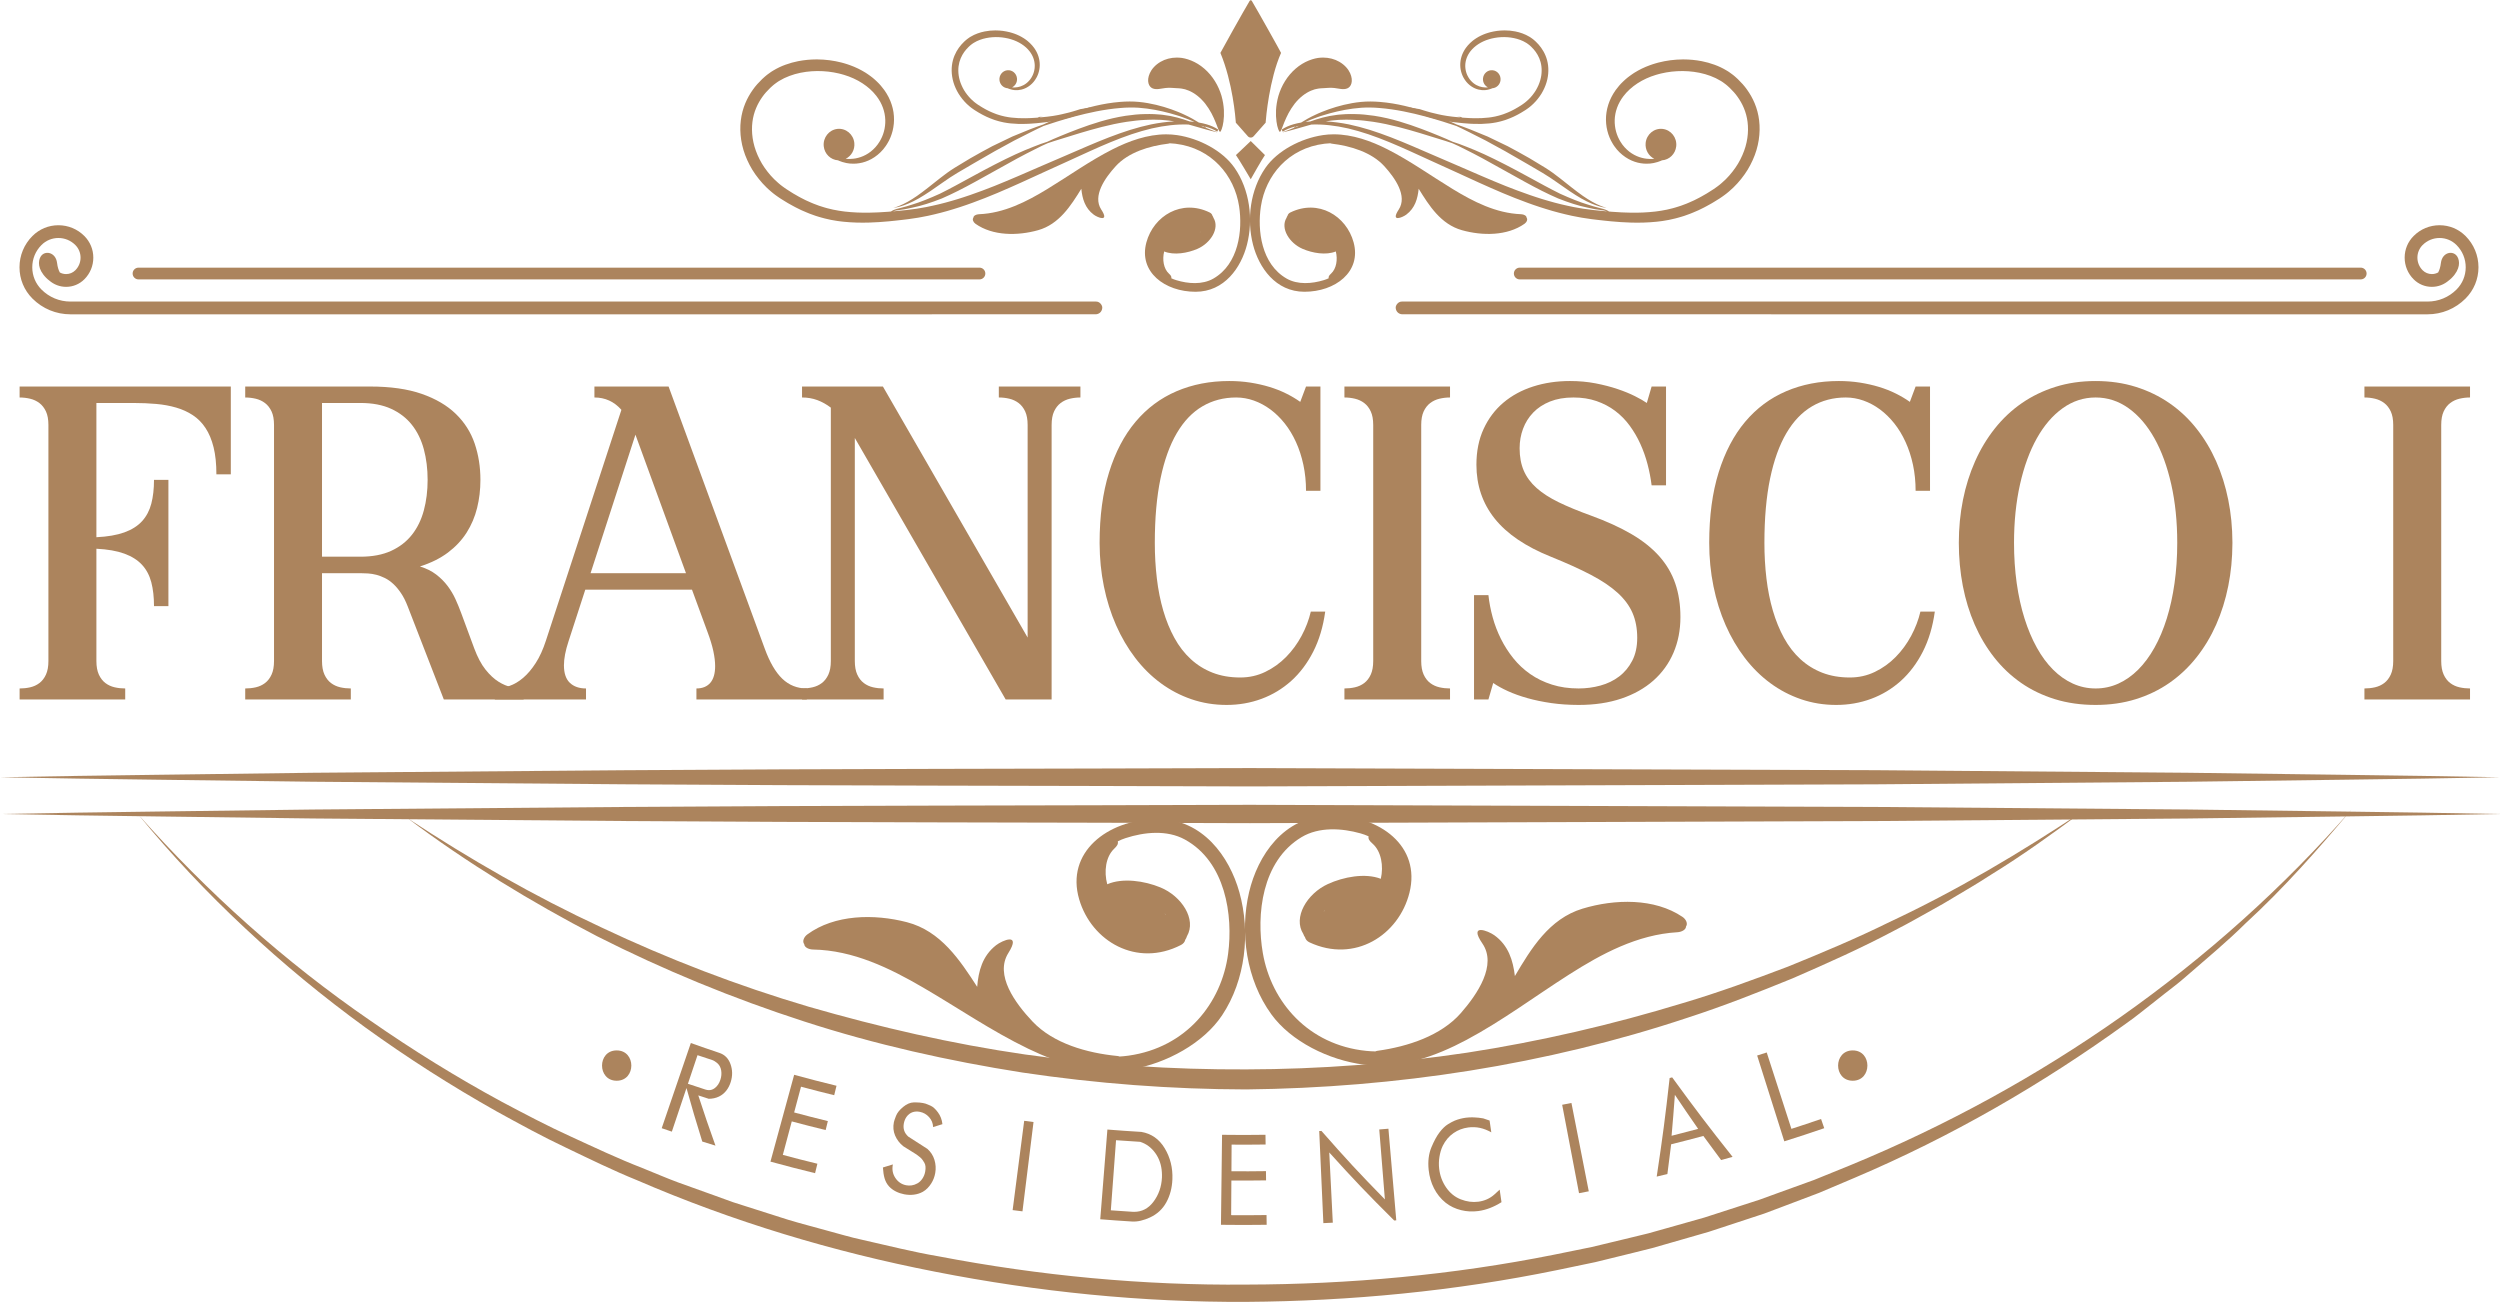 <?xml version="1.0" encoding="UTF-8"?>
<!DOCTYPE svg PUBLIC "-//W3C//DTD SVG 1.1//EN" "http://www.w3.org/Graphics/SVG/1.1/DTD/svg11.dtd">
<!-- Creator: CorelDRAW 2021.5 -->
<svg xmlns="http://www.w3.org/2000/svg" xml:space="preserve" width="2590px" height="1349px" version="1.1" style="shape-rendering:geometricPrecision; text-rendering:geometricPrecision; image-rendering:optimizeQuality; fill-rule:evenodd; clip-rule:evenodd"
viewBox="0 0 2524.84 1314.6"
 xmlns:xlink="http://www.w3.org/1999/xlink"
 xmlns:xodm="http://www.corel.com/coreldraw/odm/2003">
 <defs>
  <style type="text/css">
   <![CDATA[
    .fil0 {fill:#AC845D}
   ]]>
  </style>
 </defs>
 <g id="Camada_x0020_1">
  <g id="_105553273106176">
   <path class="fil0" d="M19.81 706.17l106.65 0 0 -11.1c-3.64,0 -7.2,-0.38 -10.67,-1.17l0 0c-3.48,-0.79 -6.58,-2.22 -9.33,-4.29l0 0c-2.75,-2.09 -4.94,-4.93 -6.61,-8.53l0 0c-1.65,-3.61 -2.49,-8.18 -2.49,-13.73l0 0 0 -113.39c11.32,0.56 20.71,2.2 28.19,4.93l0 0c7.46,2.72 13.43,6.49 17.88,11.29l0 0c4.44,4.8 7.56,10.7 9.39,17.68l0 0c1.82,6.98 2.72,15 2.72,24.05l0 0 14.55 0 0 -127.53 -14.55 0c0,9.05 -0.9,17.07 -2.72,24.05l0 0c-1.83,6.98 -4.95,12.89 -9.39,17.74l0 0c-4.45,4.85 -10.42,8.61 -17.88,11.29l0 0c-7.48,2.69 -16.87,4.31 -28.19,4.86l0 0 0 -135.57 37.71 0c7.91,0 15.49,0.33 22.72,0.97l0 0c7.22,0.64 13.93,1.87 20.12,3.68l0 0c6.17,1.79 11.77,4.33 16.77,7.62l0 0c5.02,3.29 9.31,7.6 12.85,12.95l0 0c3.57,5.37 6.29,11.89 8.19,19.56l0 0c1.9,7.66 2.83,16.77 2.83,27.3l0 0 14.56 0 0 -88.71 -213.3 0 0 11.08c3.64,0 7.19,0.42 10.66,1.25l0 0c3.48,0.83 6.58,2.29 9.33,4.36l0 0c2.75,2.09 4.95,4.91 6.61,8.46l0 0c1.66,3.56 2.49,8.12 2.49,13.65l0 0 0 238.43c0,5.55 -0.83,10.12 -2.49,13.73l0 0c-1.66,3.6 -3.86,6.44 -6.61,8.53l0 0c-2.75,2.07 -5.85,3.5 -9.33,4.29l0 0c-3.47,0.79 -7.02,1.17 -10.66,1.17l0 11.1z"/>
   <path class="fil0" d="M247.65 706.17l106.65 0 0 -11.1c-3.63,0 -7.19,-0.38 -10.67,-1.17l0 0c-3.46,-0.79 -6.58,-2.22 -9.33,-4.29l0 0c-2.74,-2.09 -4.95,-4.93 -6.6,-8.53l0 0c-1.66,-3.61 -2.49,-8.18 -2.49,-13.73l0 0 0 -88.71 38.79 0c2.42,0 5,0.09 7.75,0.28l0 0c2.74,0.18 5.54,0.64 8.37,1.37l0 0c2.82,0.76 5.69,1.84 8.6,3.26l0 0c2.91,1.44 5.71,3.41 8.42,5.9l0 0c2.71,2.5 5.31,5.6 7.81,9.29l0 0c2.51,3.69 4.77,8.18 6.8,13.44l0 0 36.47 93.99 80.6 0 0 -11.1c-3.64,0 -7.66,-0.43 -12.06,-1.31l0 0c-4.41,-0.87 -8.84,-2.72 -13.33,-5.54l0 0c-4.49,-2.81 -8.85,-6.89 -13.09,-12.2l0 0c-4.25,-5.32 -8.01,-12.41 -11.34,-21.28l0 0 -13.32 -36.05c-1.62,-4.43 -3.51,-9 -5.64,-13.71l0 0c-2.14,-4.72 -4.81,-9.2 -8,-13.45l0 0c-3.19,-4.25 -7.05,-8.11 -11.57,-11.58l0 0c-4.53,-3.46 -9.98,-6.16 -16.36,-8.1l0 0c11.06,-3.52 20.48,-8.18 28.24,-14l0 0c7.75,-5.83 14.05,-12.55 18.9,-20.17l0 0c4.85,-7.63 8.38,-15.95 10.6,-24.97l0 0c2.23,-8.99 3.34,-18.45 3.34,-28.33l0 0c0,-13.03 -1.94,-25.26 -5.81,-36.67l0 0c-3.88,-11.41 -10.23,-21.39 -19.03,-29.94l0 0c-8.81,-8.55 -20.3,-15.3 -34.48,-20.24l0 0c-14.19,-4.94 -31.57,-7.41 -52.18,-7.41l0 0 -126.04 0 0 11.08c3.64,0 7.18,0.42 10.67,1.25l0 0c3.47,0.83 6.58,2.29 9.32,4.36l0 0c2.75,2.09 4.95,4.91 6.61,8.46l0 0c1.66,3.56 2.49,8.12 2.49,13.65l0 0 0 238.43c0,5.55 -0.83,10.12 -2.49,13.73l0 0c-1.66,3.6 -3.86,6.44 -6.61,8.53l0 0c-2.74,2.07 -5.85,3.5 -9.32,4.29l0 0c-3.49,0.79 -7.03,1.17 -10.67,1.17l0 11.1zm77.56 -299.42l38.79 0c12.11,0 22.45,1.97 31.02,5.89l0 0c8.56,3.93 15.58,9.35 21.03,16.28l0 0c5.46,6.94 9.45,15.14 12,24.6l0 0c2.54,9.49 3.82,19.77 3.82,30.86l0 0c0,11.08 -1.28,21.37 -3.82,30.83l0 0c-2.55,9.48 -6.54,17.69 -12,24.61l0 0c-5.45,6.93 -12.47,12.36 -21.03,16.29l0 0c-8.57,3.93 -18.91,5.89 -31.02,5.89l0 0 -38.79 0 0 -155.25z"/>
   <path class="fil0" d="M499.73 706.17l92.1 0 0 -11.1c-6.86,0 -12.3,-1.88 -16.29,-5.67l0 0c-4,-3.79 -6,-9.71 -6,-17.75l0 0c0,-6.74 1.54,-14.78 4.61,-24.12l0 0 16.96 -52.26 107.74 0 15.88 43.25c2.58,6.93 4.48,13.22 5.7,18.85l0 0c1.21,5.65 1.81,10.67 1.81,15.12l0 0c0,7.48 -1.63,13.12 -4.9,16.91l0 0c-3.28,3.79 -7.95,5.67 -14,5.67l0 0 0 11.1 111.49 0 0 -11.1c-9.69,0 -17.95,-3.27 -24.78,-9.84l0 0c-6.82,-6.55 -12.74,-16.72 -17.75,-30.49l0 0 -97.08 -264.62 -74.9 0 0 11.08c10.82,0 19.92,4.16 27.26,12.48l0 0 -76.22 233.02c-2.9,8.96 -6.34,16.51 -10.31,22.66l0 0c-3.95,6.15 -8.17,11.14 -12.67,14.97l0 0c-4.47,3.84 -9.15,6.59 -14.05,8.26l0 0c-4.88,1.65 -9.75,2.48 -14.6,2.48l0 11.1zm142.03 -267.4l51.03 139.87 -96.35 0 45.32 -139.87z"/>
   <path class="fil0" d="M809.99 706.17l82.4 0 0 -11.1c-3.62,0 -7.19,-0.38 -10.66,-1.17l0 0c-3.47,-0.79 -6.59,-2.22 -9.32,-4.29l0 0c-2.76,-2.09 -4.95,-4.93 -6.62,-8.53l0 0c-1.65,-3.61 -2.48,-8.18 -2.48,-13.73l0 0 0 -225.26 152.34 264.08 46.42 0 0 -277.25c0,-5.53 0.83,-10.09 2.48,-13.65l0 0c1.66,-3.55 3.86,-6.37 6.61,-8.46l0 0c2.74,-2.07 5.86,-3.53 9.33,-4.36l0 0c3.48,-0.83 7.02,-1.25 10.66,-1.25l0 0 0 -11.08 -82.41 0 0 11.08c3.64,0 7.19,0.42 10.67,1.25l0 0c3.47,0.83 6.58,2.29 9.33,4.36l0 0c2.75,2.09 4.95,4.91 6.61,8.46l0 0c1.65,3.56 2.48,8.12 2.48,13.65l0 0 0 214.74 -146.16 -253.54 -81.68 0 0 11.08c5.49,0 10.62,0.88 15.4,2.63l0 0c4.76,1.77 9.33,4.31 13.69,7.63l0 0 0 255.89c0,5.55 -0.84,10.12 -2.49,13.73l0 0c-1.66,3.6 -3.86,6.44 -6.61,8.53l0 0c-2.74,2.07 -5.86,3.5 -9.33,4.29l0 0c-3.48,0.79 -7.03,1.17 -10.66,1.17l0 11.1z"/>
   <path class="fil0" d="M1110.54 548l0 0.72c0.05,14.99 1.48,29.39 4.31,43.23l0 0c2.86,14.04 6.96,27.12 12.31,39.23l0 0c5.32,12.11 11.79,23.12 19.37,33.06l0 0c7.6,9.93 16.17,18.42 25.7,25.43l0 0c9.53,7.03 19.89,12.46 31.09,16.29l0 0c11.18,3.83 23.01,5.75 35.45,5.75 12.44,0 24.22,-2.05 35.33,-6.17l0 0c11.1,-4.11 21.08,-10.14 29.93,-18.08l0 0c8.85,-7.95 16.26,-17.79 22.24,-29.53l0 0c5.99,-11.74 10.02,-25.23 12.11,-40.48l0 0 -14.54 0c-1.93,8.32 -5.04,16.47 -9.32,24.47l0 0c-4.3,7.99 -9.5,15.11 -15.63,21.34l0 0c-6.15,6.25 -13.14,11.26 -20.98,15.05l0 0c-7.83,3.79 -16.28,5.68 -25.33,5.68l0 0c-10.33,0 -19.65,-1.62 -27.93,-4.85l0 0c-8.28,-3.23 -15.63,-7.81 -22.05,-13.73l0 0c-6.43,-5.91 -11.93,-13.02 -16.49,-21.34l0 0c-4.56,-8.32 -8.32,-17.51 -11.28,-27.59l0 0c-2.94,-10.07 -5.11,-20.88 -6.47,-32.44l0 0c-1.38,-11.55 -2.07,-23.56 -2.07,-36.04l0 0c0,-24.94 1.92,-46.61 5.76,-65.01l0 0c3.84,-18.39 9.3,-33.63 16.42,-45.75l0 0c7.11,-12.1 15.73,-21.14 25.87,-27.09l0 0c10.14,-5.97 21.53,-8.95 34.12,-8.95l0 0c6.06,0 12.02,1.04 17.88,3.12l0 0c5.86,2.08 11.41,5.06 16.68,8.94l0 0c5.23,3.89 10.07,8.6 14.47,14.14l0 0c4.4,5.55 8.19,11.83 11.39,18.86l0 0c3.2,7.02 5.68,14.67 7.45,22.93l0 0c1.77,8.28 2.68,17.04 2.68,26.27l0 0 14.54 0 0 -105.34 -14.54 0 -5.83 15.52c-4.28,-3.05 -9.03,-5.87 -14.25,-8.46l0 0c-5.2,-2.59 -10.84,-4.8 -16.89,-6.65l0 0c-6.07,-1.84 -12.51,-3.3 -19.33,-4.37l0 0c-6.83,-1.06 -13.92,-1.58 -21.27,-1.58l0 0c-19.4,0 -37.13,3.43 -53.2,10.32l0 0c-16.08,6.88 -29.88,17.16 -41.39,30.84l0 0c-11.52,13.67 -20.45,30.72 -26.78,51.15l0 0c-6.35,20.43 -9.53,44.13 -9.53,71.11z"/>
   <path class="fil0" d="M1357.78 706.17l106.65 0 0 -11.1c-3.64,0 -7.19,-0.38 -10.67,-1.17l0 0c-3.47,-0.79 -6.58,-2.22 -9.33,-4.29l0 0c-2.75,-2.09 -4.95,-4.93 -6.61,-8.53l0 0c-1.64,-3.61 -2.48,-8.18 -2.48,-13.73l0 0 0 -238.43c0,-5.53 0.84,-10.09 2.48,-13.65l0 0c1.66,-3.55 3.86,-6.37 6.61,-8.46l0 0c2.75,-2.07 5.86,-3.53 9.33,-4.36l0 0c3.48,-0.83 7.03,-1.25 10.67,-1.25l0 -11.08 -106.65 0 0 11.08c3.63,0 7.19,0.42 10.66,1.25l0 0c3.47,0.83 6.59,2.29 9.34,4.36l0 0c2.74,2.09 4.95,4.91 6.59,8.46l0 0c1.66,3.56 2.49,8.12 2.49,13.65l0 0 0 238.43c0,5.55 -0.83,10.12 -2.49,13.73l0 0c-1.64,3.6 -3.85,6.44 -6.59,8.53l0 0c-2.75,2.07 -5.87,3.5 -9.34,4.29l0 0c-3.47,0.79 -7.03,1.17 -10.66,1.17l0 0 0 11.1z"/>
   <path class="fil0" d="M1593.89 711.71l0.46 0c16.08,0 30.45,-2.15 43.13,-6.44l0 0c12.7,-4.3 23.46,-10.35 32.31,-18.15l0 0c8.84,-7.82 15.61,-17.18 20.3,-28.08l0 0c4.68,-10.91 7.03,-22.92 7.03,-36.04l0 0c0,-12.48 -1.72,-23.75 -5.16,-33.82l0 0c-3.43,-10.08 -8.79,-19.25 -16.11,-27.53l0 0c-7.32,-8.26 -16.69,-15.75 -28.12,-22.45l0 0c-11.43,-6.7 -25.16,-12.97 -41.14,-18.79l0 0c-12.53,-4.53 -23.31,-8.98 -32.36,-13.37l0 0c-9.05,-4.39 -16.5,-9.2 -22.37,-14.41l0 0c-5.85,-5.23 -10.17,-11.07 -12.96,-17.54l0 0c-2.79,-6.47 -4.18,-14 -4.18,-22.59l0 0c0,-6.94 1.14,-13.51 3.45,-19.69l0 0c2.3,-6.19 5.71,-11.64 10.25,-16.36l0 0c4.52,-4.71 10.17,-8.43 16.96,-11.17l0 0c6.79,-2.71 14.67,-4.08 23.64,-4.08l0 0c8.57,0 16.33,1.2 23.32,3.61l0 0c6.99,2.41 13.27,5.7 18.85,9.9l0 0c5.57,4.21 10.47,9.18 14.67,14.91l0 0c4.19,5.73 7.79,11.87 10.77,18.43l0 0c2.99,6.57 5.41,13.41 7.28,20.53l0 0c1.86,7.11 3.23,14.22 4.12,21.34l0 0 14.55 0 0 -99.8 -14.55 0 -4.85 16.63c-2.91,-2.03 -6.89,-4.32 -11.94,-6.86l0 0c-5.05,-2.55 -10.92,-4.95 -17.63,-7.21l0 0c-6.7,-2.27 -14.12,-4.18 -22.24,-5.76l0 0c-8.12,-1.56 -16.7,-2.34 -25.75,-2.34l0 0c-13.34,0 -25.75,1.84 -37.27,5.54l0 0c-11.51,3.69 -21.51,9.12 -29.99,16.28l0 0c-8.48,7.17 -15.15,16.01 -20,26.55l0 0c-4.86,10.53 -7.27,22.59 -7.27,36.17l0 0c0,20.8 6.14,38.92 18.42,54.34l0 0c12.28,15.44 31.19,28.29 56.72,38.54l0 0c15.83,6.39 29.31,12.48 40.42,18.29l0 0c11.11,5.83 20.11,11.88 27.02,18.17l0 0c6.91,6.29 11.93,13.07 15.09,20.38l0 0c3.15,7.3 4.73,15.66 4.73,25.08l0 0c0,8.97 -1.67,16.69 -5.04,23.16l0 0c-3.35,6.47 -7.76,11.78 -13.27,15.93l0 0c-5.49,4.17 -11.79,7.21 -18.91,9.15l0 0c-7.1,1.95 -14.41,2.91 -21.92,2.91l0 0c-9.87,0 -18.85,-1.29 -26.97,-3.88l0 0c-8.12,-2.58 -15.44,-6.13 -21.94,-10.66l0 0c-6.5,-4.53 -12.2,-9.85 -17.08,-15.95l0 0c-4.89,-6.1 -9.07,-12.63 -12.54,-19.61l0 0c-3.49,-6.98 -6.25,-14.23 -8.32,-21.77l0 0c-2.05,-7.52 -3.49,-14.99 -4.29,-22.39l0 0 -14.54 0 0 105.36 14.54 0 4.84 -16.63c3.96,2.77 8.87,5.5 14.72,8.17l0 0c5.87,2.68 12.49,5.06 19.89,7.14l0 0c7.38,2.08 15.42,3.74 24.12,5l0 0c8.54,1.22 17.58,1.84 27.11,1.86z"/>
   <path class="fil0" d="M1803.89 394.9c-16.09,6.88 -29.88,17.16 -41.39,30.84l0 0c-11.51,13.67 -20.44,30.72 -26.79,51.15l0 0c-6.34,20.43 -9.51,44.13 -9.51,71.11l0 0c0,15.26 1.43,29.89 4.31,43.95l0 0c2.86,14.04 6.95,27.12 12.29,39.23l0 0c5.34,12.11 11.8,23.12 19.39,33.06l0 0c7.6,9.93 16.17,18.42 25.7,25.43l0 0c9.52,7.03 19.89,12.46 31.08,16.29l0 0c11.2,3.83 23,5.75 35.45,5.75 12.44,0 24.23,-2.05 35.33,-6.17l0 0c11.11,-4.11 21.09,-10.14 29.95,-18.08l0 0c8.83,-7.95 16.25,-17.79 22.23,-29.53l0 0c5.97,-11.74 10.02,-25.23 12.11,-40.48l-14.54 0c-1.94,8.32 -5.05,16.47 -9.33,24.47l0 0c-4.29,7.99 -9.49,15.11 -15.63,21.34l0 0c-6.14,6.25 -13.13,11.26 -20.97,15.05l0 0c-7.83,3.79 -16.28,5.68 -25.34,5.68l0 0c-10.34,0 -19.64,-1.62 -27.93,-4.85l0 0c-8.28,-3.23 -15.62,-7.81 -22.05,-13.73l0 0c-6.43,-5.91 -11.92,-13.02 -16.49,-21.34l0 0c-4.56,-8.32 -8.32,-17.51 -11.27,-27.59l0 0c-2.95,-10.07 -5.11,-20.88 -6.48,-32.44l0 0c-1.38,-11.55 -2.06,-23.56 -2.06,-36.04l0 0c0,-24.94 1.93,-46.61 5.75,-65.01l0 0c3.84,-18.39 9.31,-33.63 16.43,-45.75l0 0c7.1,-12.1 15.74,-21.14 25.87,-27.09l0 0c10.14,-5.97 21.52,-8.95 34.13,-8.95l0 0c6.05,0 12,1.04 17.87,3.12l0 0c5.86,2.08 11.41,5.06 16.67,8.94l0 0c5.23,3.89 10.07,8.6 14.47,14.14l0 0c4.41,5.55 8.2,11.83 11.39,18.86l0 0c3.2,7.02 5.68,14.67 7.46,22.93l0 0c1.77,8.28 2.66,17.04 2.66,26.27l0 0 14.55 0 0 -105.34 -14.55 0 -5.81 15.52c-4.29,-3.05 -9.03,-5.87 -14.25,-8.46l0 0c-5.2,-2.59 -10.83,-4.8 -16.89,-6.65l0 0c-6.07,-1.84 -12.52,-3.3 -19.34,-4.37l0 0c-6.83,-1.06 -13.92,-1.58 -21.27,-1.58l0 0c-19.39,0 -37.13,3.43 -53.2,10.32l0 0z"/>
   <path class="fil0" d="M2254.6 548.71l0 -0.71 0 -0.7c-0.05,-14.72 -1.43,-28.92 -4.18,-42.62l0 0c-2.78,-13.9 -6.87,-26.91 -12.24,-39.01l0 0c-5.38,-12.12 -12.01,-23.16 -19.94,-33.14l0 0c-7.9,-9.98 -16.98,-18.51 -27.2,-25.57l0 0c-10.22,-7.07 -21.57,-12.57 -34.06,-16.5l0 0c-12.47,-3.93 -26,-5.88 -40.54,-5.88l0 0c-14.54,0 -28.05,1.95 -40.54,5.88 -12.49,3.93 -23.84,9.43 -34.05,16.5l0 0c-10.23,7.06 -19.29,15.59 -27.21,25.57l0 0c-7.92,9.98 -14.57,21.02 -19.93,33.14l0 0c-5.38,12.1 -9.47,25.11 -12.25,39.01l0 0c-2.79,13.92 -4.17,28.35 -4.17,43.32l0 0c0,15.07 1.34,29.57 4.04,43.53l0 0c2.72,13.96 6.72,26.99 12.01,39.09l0 0c5.29,12.1 11.85,23.15 19.7,33.14l0 0c7.83,9.97 16.87,18.52 27.08,25.64l0 0c10.23,7.12 21.63,12.61 34.24,16.5l0 0c12.6,3.88 26.29,5.81 41.08,5.81 14.54,0 28.07,-1.93 40.54,-5.81l0 0c12.49,-3.89 23.84,-9.38 34.06,-16.5l0 0c10.22,-7.12 19.3,-15.67 27.2,-25.64l0 0c7.93,-9.99 14.56,-21.04 19.94,-33.14l0 0c5.37,-12.1 9.46,-25.13 12.24,-39.09l0 0c2.75,-13.74 4.13,-28.01 4.18,-42.82zm-161.13 141.45c-7.22,-3.28 -13.89,-7.97 -19.99,-14.08l0 0c-6.11,-6.09 -11.58,-13.51 -16.42,-22.25l0 0c-4.86,-8.72 -8.99,-18.55 -12.43,-29.45l0 0c-3.44,-10.91 -6.05,-22.78 -7.88,-35.63l0 0c-1.81,-12.84 -2.72,-26.43 -2.72,-40.75l0 0c0,-21.43 2.02,-41.14 6.06,-59.12l0 0c4.04,-17.97 9.7,-33.45 16.97,-46.44l0 0c7.27,-12.98 15.95,-23.1 26.06,-30.35l0 0c10.1,-7.25 21.2,-10.89 33.32,-10.89l0 0c12.13,0 23.23,3.64 33.33,10.89l0 0c10.1,7.25 18.78,17.37 26.06,30.35l0 0c7.27,12.99 12.92,28.47 16.97,46.44l0 0c4.04,17.98 6.06,37.69 6.06,59.12l0 0c0,14.32 -0.91,27.91 -2.73,40.75l0 0c-1.82,12.85 -4.42,24.72 -7.82,35.63l0 0c-3.4,10.9 -7.54,20.73 -12.42,29.45l0 0c-4.89,8.74 -10.38,16.16 -16.48,22.25l0 0c-6.1,6.11 -12.78,10.8 -20,14.08l0 0c-7.23,3.28 -14.89,4.91 -22.97,4.91l0 0c-8.09,0 -15.74,-1.63 -22.97,-4.91l0 0z"/>
   <path class="fil0" d="M2387.92 706.17l106.65 0 0 -11.1c-3.63,0 -7.2,-0.38 -10.67,-1.17l0 0c-3.48,-0.79 -6.59,-2.22 -9.33,-4.29l0 0c-2.75,-2.09 -4.95,-4.93 -6.6,-8.53l0 0c-1.66,-3.61 -2.49,-8.18 -2.49,-13.73l0 0 0 -238.43c0,-5.53 0.83,-10.09 2.49,-13.65l0 0c1.65,-3.55 3.85,-6.37 6.6,-8.46l0 0c2.74,-2.07 5.85,-3.53 9.33,-4.36l0 0c3.47,-0.83 7.04,-1.25 10.67,-1.25l0 0 0 -11.08 -106.65 0 0 11.08c3.63,0 7.19,0.42 10.67,1.25l0 0c3.45,0.83 6.57,2.29 9.32,4.36l0 0c2.75,2.09 4.95,4.91 6.61,8.46l0 0c1.65,3.56 2.48,8.12 2.48,13.65l0 0 0 238.43c0,5.55 -0.83,10.12 -2.48,13.73l0 0c-1.66,3.6 -3.86,6.44 -6.61,8.53l0 0c-2.75,2.07 -5.87,3.5 -9.32,4.29l0 0c-3.48,0.79 -7.04,1.17 -10.67,1.17l0 11.1z"/>
   <path class="fil0" d="M668.28 1139.18c4.1,1.4 6.14,2.1 10.24,3.48l0 0c5.92,-17.62 8.87,-26.42 14.78,-44.03l0 0c6.04,21.63 9.23,32.42 15.95,54.03l0 0c5.33,1.68 7.99,2.49 13.33,4.13l0 0c-7.26,-20.28 -10.73,-30.42 -17.36,-50.74l0 0c4.21,1.38 6.33,2.07 10.55,3.43l0 0c3.49,0.01 7.08,-0.69 10.34,-2.25l0 0c3.06,-1.47 5.61,-3.65 7.52,-6.15l0 0c1.92,-2.49 3.38,-5.37 4.39,-8.67l0 0c1.92,-6.18 1.81,-12.16 -0.28,-17.97l0 0c-2.09,-5.81 -5.88,-9.59 -11.41,-11.38l0 0c-11.48,-3.84 -17.2,-5.83 -28.63,-9.89 -11.77,34.39 -17.65,51.59 -29.42,86.01zm44.17 -39.02c-7.09,-2.31 -10.63,-3.47 -17.7,-5.85l0 0c3.88,-11.54 5.8,-17.32 9.69,-28.88l0 0c5.93,2 8.92,2.99 14.87,4.92l0 0c0.84,0.28 1.73,0.72 2.67,1.32l0 0c0.93,0.6 1.81,1.24 2.58,1.93l0 0c2.08,1.88 3.37,4.43 3.82,7.41l0 0c0.46,2.98 0.2,6.04 -0.8,9.15l0 0c-1.18,3.75 -3.13,6.64 -5.87,8.65l0 0c-1.75,1.3 -3.65,1.94 -5.69,1.94l0 0c-1.14,0 -2.33,-0.2 -3.57,-0.59l0 0z"/>
   <path class="fil0" d="M778.12 1172.94c17.97,4.89 26.99,7.23 45.05,11.66l0 0c0.94,-3.81 1.4,-5.72 2.34,-9.54l0 0c-13.98,-3.44 -20.98,-5.21 -34.91,-8.93l0 0c3.61,-13.53 5.43,-20.3 9.04,-33.82l0 0c13.66,3.64 20.51,5.39 34.22,8.75l0 0c0.89,-3.62 1.32,-5.44 2.22,-9.07l0 0c-13.64,-3.34 -20.46,-5.09 -34.04,-8.71l0 0c2.77,-10.41 4.17,-15.6 6.94,-26l0 0c13.38,3.57 20.08,5.28 33.51,8.59l0 0c0.93,-3.83 1.41,-5.72 2.34,-9.54 -17.14,-4.21 -25.7,-6.44 -42.77,-11.09 -9.58,35.07 -14.36,52.62 -23.94,87.7l0 0z"/>
   <path class="fil0" d="M924.75 1113.11l-0.14 0 -0.13 0 -0.03 0 -0.02 0 -0.03 0 -0.02 0 -0.02 0 -0.03 0 -0.03 0 -0.02 0 -0.03 0 -0.02 0 -0.03 0 -0.02 0 -0.03 0 -0.02 0 -0.03 0 -0.02 0 -0.03 0 -0.02 0 -0.03 0 -0.02 0 -0.03 0 -0.02 0 -0.03 0 -0.03 0 -0.02 0 -0.03 0c-0.32,0 -0.63,0 -0.98,0.02l0 0c-3.55,0.09 -7.11,1.62 -10.7,4.57l0 0c-3.6,2.95 -6,5.94 -7.19,8.99l0 0c-1.2,3.06 -1.92,5.19 -2.16,6.39l0 0c-0.98,4.73 -0.59,9.22 1.21,13.48l0 0c1.81,4.25 4.58,7.89 8.34,10.88l0 0c5.21,3.29 7.83,4.93 13.1,8.18l0 0c2.55,1.89 4.23,3.24 5.04,4.07l0 0c0.8,0.8 1.83,2.28 3.09,4.41l0 0c1.25,2.14 1.53,5.14 0.82,8.99l0 0c-0.45,2.57 -1.4,4.92 -2.84,7.06l0 0c-1.45,2.14 -3.15,3.75 -5.08,4.79l0 0c-1.94,1.06 -3.85,1.73 -5.72,1.99l0 0c-1.9,0.28 -3.73,0.22 -5.54,-0.12l0 0c-4.59,-0.88 -8.25,-3.35 -10.94,-7.39l0 0c-2.71,-4.05 -3.53,-8.6 -2.51,-13.66l0 0c-4.01,1.24 -6.03,1.85 -10.06,3.08l0 0c0.26,4.39 0.83,8.05 1.68,10.95l0 0c0.85,2.88 2.36,5.89 4.59,8.26l0 0c3.84,4.1 9.36,6.75 15.26,7.88l0 0c6.58,1.26 13.36,0.54 18.87,-2.58l0 0c3.37,-1.89 6.21,-4.94 8.3,-8.21l0 0c2.1,-3.27 3.48,-6.85 4.15,-10.72l0 0c0.8,-4.5 0.52,-8.93 -0.8,-13.28l0 0c-1.33,-4.35 -3.69,-8.03 -7.09,-11.05l0 0c-7.77,-4.94 -11.64,-7.41 -19.31,-12.42l0 0c-4.07,-3.64 -5.55,-8.16 -4.47,-13.55l0 0c0.45,-2.23 1.31,-4.47 2.63,-6.35l0 0c1.67,-2.37 3.87,-3.97 6.11,-4.74l0 0c2.23,-0.77 4.7,-0.89 7.36,-0.38l0 0c3.61,0.69 6.71,2.46 9.32,5.31l0 0c2.59,2.87 3.97,6.22 4.09,10.08l0 0c3.78,-1.17 5.66,-1.76 9.41,-2.94 -0.47,-4.48 -1.98,-8.46 -4.52,-11.91l0 0c-2.54,-3.45 -5.09,-5.76 -7.66,-6.85l0 0c-2.58,-1.1 -4.18,-1.75 -4.81,-1.96l0 0c-0.63,-0.2 -1.53,-0.42 -2.66,-0.63l0 0c-2.17,-0.42 -4.64,-0.63 -7.4,-0.64z"/>
   <path class="fil0" d="M1022.69 1221.9c3.97,0.5 5.96,0.77 9.94,1.25l0 0c4.47,-36.08 6.7,-54.13 11.16,-90.21 -3.78,-0.47 -5.67,-0.72 -9.43,-1.21 -4.67,36.06 -7,54.11 -11.67,90.17l0 0z"/>
   <path class="fil0" d="M1111.18 1231.14c12.82,1.01 19.24,1.49 32.08,2.28l0 0c2.89,0.17 5.88,-0.11 8.9,-0.84l0 0c3.04,-0.72 6.09,-1.8 9.13,-3.19l0 0c7.27,-3.32 12.82,-8.43 16.6,-15.3l0 0c3.78,-6.9 5.81,-14.64 6.15,-23.23l0 0c0.48,-11.62 -2.15,-22.09 -7.75,-31.39l0 0c-5.59,-9.3 -13.43,-14.8 -23.6,-16.55l0 0c-13.72,-0.82 -20.57,-1.31 -34.29,-2.39l0 0c-2.89,36.24 -4.32,54.36 -7.22,90.61zm32.46 -7.55c-8.7,-0.54 -13.05,-0.85 -21.77,-1.48l0 0c2.11,-28.32 3.16,-42.48 5.26,-70.8l0 0c9.72,0.72 14.58,1.03 24.31,1.62l0 0c6.17,1.94 11.3,5.73 15.39,11.43l0 0c4.1,5.71 6.16,12.29 6.58,19.28l0 0c0.1,1.69 0.17,3.48 0.09,5.27l0 0c-0.44,9.41 -3.34,17.7 -8.77,24.8l0 0c-5.06,6.61 -11.53,9.94 -19.33,9.94l0 0c-0.58,0 -1.17,-0.02 -1.76,-0.06l0 0z"/>
   <path class="fil0" d="M1234.2 1145.85c-0.44,36.34 -0.66,54.55 -1.11,90.89l0 0c18.46,0.23 27.7,0.23 46.16,-0.01l0 0c-0.05,-3.93 -0.09,-5.91 -0.13,-9.83l0 0c-14.29,0.18 -21.45,0.21 -35.74,0.11l0 0c0.09,-14 0.14,-21 0.23,-35l0 0c14.02,0.1 21.02,0.06 35.04,-0.13l0 0c-0.04,-3.73 -0.06,-5.59 -0.11,-9.33l0 0c-13.95,0.18 -20.93,0.22 -34.87,0.13l0 0c0.08,-10.77 0.11,-16.15 0.17,-26.91l0 0c13.74,0.08 20.61,0.07 34.35,-0.11l0 0c-0.05,-3.93 -0.09,-5.9 -0.14,-9.83 -17.53,0.24 -26.31,0.24 -43.85,0.02l0 0z"/>
   <path class="fil0" d="M1392.96 1140.46c2.27,28.26 3.41,42.38 5.69,70.63l0 0c-26.59,-27.19 -39.41,-41.03 -64.05,-69.13l0 0c-0.9,0.02 -1.37,0.04 -2.27,0.07 1.66,37.21 2.51,55.83 4.18,93.03 3.8,-0.17 5.72,-0.27 9.53,-0.46l0 0c-1.43,-28.35 -2.14,-42.55 -3.57,-70.91l0 0c25.26,27.95 38.41,41.73 65.6,68.72l0 0c0.84,-0.08 1.26,-0.11 2.07,-0.19l0 0c-3.16,-37 -4.75,-55.51 -7.93,-92.52l0 0c-3.7,0.31 -5.55,0.47 -9.25,0.76l0 0z"/>
   <path class="fil0" d="M1486.98 1128.22l-0.04 0 -0.03 0 -0.04 0 -0.04 0 -0.03 0 -0.04 0 -0.03 0 -0.04 0 -0.03 0 -0.04 0 -0.03 0 -0.04 0 -0.03 0 -0.11 0 -0.1 0 -0.1 0c-2.07,0.02 -4.07,0.14 -5.96,0.39l0 0c-1.79,0.24 -3.65,0.61 -5.53,1.09l0 0c-1.88,0.49 -3.71,1.1 -5.49,1.82l0 0c-1.79,0.71 -4.04,1.93 -6.81,3.62l0 0c-2.78,1.7 -5.58,4.37 -8.43,8.04l0 0c-2.86,3.68 -5.64,8.79 -8.37,15.35l0 0c-2.73,6.55 -3.66,14.15 -2.75,22.8l0 0c1.42,13.26 7.12,25.02 17.1,33.09l0 0c4.57,3.68 10.1,6.17 15.68,7.53l0 0c5.57,1.38 11.3,1.69 17.17,0.92l0 0c4.19,-0.55 8.24,-1.62 12.17,-3.16l0 0c3.93,-1.54 7.74,-3.47 11.43,-5.82l0 0c-0.74,-5.06 -1.11,-7.61 -1.84,-12.66l0 0c-2.12,1.96 -3.18,2.93 -5.31,4.86l0 0c-4.5,4.04 -9.92,6.48 -16.2,7.32l0 0c-5.83,0.77 -11.78,-0.01 -17.78,-2.37l0 0c-6,-2.35 -10.95,-6.39 -14.85,-12.09l0 0c-3.89,-5.69 -6.2,-11.99 -6.98,-18.91l0 0c-0.45,-3.99 -0.35,-7.96 0.28,-11.9l0 0c0.64,-3.95 1.71,-7.79 3.35,-11.16l0 0c2.66,-5.46 6.48,-9.82 10.9,-12.87l0 0c4.41,-3.07 9.35,-4.95 14.79,-5.67l0 0c8.05,-1.08 15.79,0.58 23.34,4.94l0 0c-0.69,-4.77 -1.03,-7.16 -1.73,-11.93l0 0c-2.57,-0.86 -3.85,-1.31 -6.4,-2.18l0 0c-3.1,-0.56 -6.15,-0.89 -9.19,-1l0 0c-0.62,-0.03 -1.22,-0.04 -1.82,-0.05z"/>
   <path class="fil0" d="M1577.69 1115.52c6.81,35.72 10.2,53.58 17.02,89.29l0 0c3.93,-0.74 5.91,-1.12 9.85,-1.89 -7,-35.69 -10.51,-53.54 -17.51,-89.22 -3.74,0.74 -5.61,1.11 -9.36,1.82l0 0z"/>
   <path class="fil0" d="M1686.23 1088.51c-4.45,39.77 -7.06,59.7 -13.06,99.55l0 0c4.31,-1.02 6.47,-1.55 10.78,-2.61l0 0c1.59,-12 2.35,-18.01 3.8,-30.01l0 0c13.04,-3.26 19.53,-4.95 32.51,-8.45l0 0c7.11,9.78 10.7,14.65 17.95,24.35l0 0c4.63,-1.27 6.94,-1.91 11.58,-3.22 -25.15,-31.74 -37.34,-47.81 -61.01,-80.28 -1.02,0.26 -1.53,0.41 -2.55,0.67zm5.29 16.96c9.28,13.82 13.98,20.68 23.5,34.39l0 0c-10.72,2.88 -16.08,4.26 -26.83,6.97l0 0c1.45,-16.55 2.12,-24.82 3.33,-41.36l0 0z"/>
   <path class="fil0" d="M1774.61 1065.78c10.97,34.67 16.45,52 27.42,86.66 16.17,-5.12 24.25,-7.76 40.33,-13.26l0 0c-1.29,-3.73 -1.94,-5.59 -3.21,-9.3l0 0c-11.95,4.08 -17.94,6.09 -29.95,9.96l0 0c-9.97,-30.86 -14.95,-46.29 -24.92,-77.15l0 0c-3.87,1.24 -5.79,1.87 -9.67,3.09z"/>
   <path class="fil0" d="M1169.08 826.9l-0.33 0 -1.31 0.02c-49.28,0.99 -91.42,33.74 -77.53,81.13l0 0c12.42,42.42 58.11,69.13 102.87,46.05l0 0c2.22,-1.16 3.88,-3.1 4.28,-5.28l0 0c0.76,-1.02 1.27,-2.2 1.64,-3.45l0 0c10,-17.1 -5.37,-40.6 -26.8,-49.38l0 0c-16.08,-6.6 -38.01,-9.93 -53.66,-3.17l0 0c-3.47,-12.83 -1.55,-27.71 6.9,-35.77l0 0c3.13,-2.97 4.33,-4.84 3.77,-7.61l0 0c2.47,-1.25 5.1,-2.34 7.88,-3.24l0 0c18.73,-6.1 41.69,-8.51 59.82,1.42l0 0c41.15,22.54 48.85,76.55 43.7,115.41l0 0c-6.6,49.87 -42.23,94.62 -100.42,102.85l0 0c-3.06,0.43 -6.09,0.72 -9.11,0.92l0 0c-0.71,-0.27 -1.48,-0.49 -2.34,-0.56l0 0c-30.69,-3 -64.66,-12.62 -85.57,-34.71l0 0c-17.54,-18.53 -38.5,-47.02 -24.5,-69.29l0 0c13.38,-21.28 -6.29,-12.6 -12.37,-7.88l0 0c-13.89,10.83 -17.85,26.21 -19.11,42.05l0 0c-17.32,-26.74 -36.69,-56.41 -70.95,-65.28l0 0c-33.19,-8.61 -73.09,-7.85 -100.53,12.31l0 0c-3.64,2.66 -5.35,7.17 -3.19,9.86l0 0c0.15,3.15 4.4,5.35 8.95,5.44l0 0c40.54,0.72 77.42,18.79 110.97,38.32l0 0c35.41,20.61 69.05,43.86 106.25,61.83l0 0c31.67,15.29 68.5,26.89 104.46,20.8l0 0c35.25,-5.96 72.66,-26.43 91.35,-54.48l0 0c23.81,-35.74 28.83,-83.61 17.51,-124.23l0 0c-10.02,-36 -37.03,-74.08 -82.63,-74.08zm7.54 96.21c-0.07,-0.2 -0.15,-0.4 -0.24,-0.6l0 0c0.26,0.25 0.53,0.48 0.78,0.73l0 0c-0.19,-0.06 -0.36,-0.1 -0.54,-0.13l0 0z"/>
   <path class="fil0" d="M1342.76 823.41c-46.59,0.95 -72.57,40.57 -81.25,77.36l0 0c-9.67,41.06 -2.75,88.68 22.49,123.43l0 0c19.79,27.29 57.97,46.23 93.44,50.79l0 0c36.18,4.64 72.52,-8.41 103.55,-24.96l0 0c36.44,-19.44 69.14,-44.01 103.69,-66.03l0 0c32.73,-20.86 68.88,-40.38 109.35,-42.73l0 0c4.53,-0.27 8.7,-2.66 8.74,-5.79l0 0c2.03,-2.79 0.16,-7.22 -3.59,-9.73l0 0c-28.22,-19.05 -68.13,-18.22 -100.95,-8.29l0 0c-33.86,10.25 -52.06,40.67 -68.29,68.06l0 0c-1.89,-15.76 -6.46,-30.96 -20.78,-41.23l0 0c-6.25,-4.48 -26.26,-12.37 -12.04,8.35l0 0c14.89,21.71 -4.92,51.03 -21.7,70.23l0 0c-20.02,22.9 -53.59,33.88 -84.12,38.11l0 0c-0.87,0.1 -1.61,0.35 -2.31,0.65l0 0c-3.02,-0.07 -6.08,-0.23 -9.12,-0.55l0 0c-58.51,-5.91 -95.87,-49.2 -104.48,-98.75l0 0c-6.71,-38.63 -1.16,-92.9 39.05,-117.07l0 0c17.7,-10.65 40.76,-9.15 59.71,-3.81l0 0c2.84,0.8 5.5,1.77 8.02,2.93l0 0c-0.47,2.8 0.83,4.6 4.06,7.44l0 0c8.76,7.72 11.29,22.53 8.31,35.47l0 0c-15.89,-6.11 -37.69,-1.93 -53.48,5.31l0 0c-21.06,9.64 -35.47,33.73 -24.79,50.4l0 0c0.43,1.25 0.99,2.42 1.76,3.41l0 0c0.49,2.14 2.22,4.03 4.49,5.08l0 0c45.67,21.29 90.23,-7.22 100.95,-50.11l0 0c11.81,-47.18 -30.11,-77.99 -78.46,-77.99l0 0c-0.75,0 -1.5,0 -2.25,0.02zm-5.11 95.87c-0.07,0.2 -0.16,0.41 -0.21,0.62l0 0c-0.19,0.03 -0.37,0.08 -0.53,0.12l0 0c0.23,-0.24 0.48,-0.48 0.74,-0.74l0 0z"/>
   <path class="fil0" d="M1868.3 1176.74l-36.24 14.71 -36.78 13.3 -18.36 6.68 -18.61 6.01 -37.19 12.03 -37.62 10.63 -18.83 5.29 -18.98 4.62 -38 9.14 -38.32 7.8c-102.25,20.46 -206.55,29.95 -310.72,30.18l0 0c-104.21,0.97 -208.46,-8.95 -310.83,-28.56l0 0c-25.71,-4.35 -50.98,-10.81 -76.4,-16.53l0 0c-12.75,-2.67 -25.22,-6.59 -37.8,-9.9l0 0c-12.55,-3.52 -25.2,-6.71 -37.68,-10.5l0 0 -37.24 -11.86 -18.61 -5.94 -18.38 -6.67 -36.82 -13.21c-12.22,-4.54 -24.18,-9.75 -36.26,-14.6l0 0c-24.33,-9.43 -47.92,-20.6 -71.61,-31.49l0 0c-23.77,-10.76 -46.84,-22.97 -69.89,-35.18l0 0c-45.9,-24.85 -90.32,-52.4 -133.19,-82.21l0 0c-86.14,-59.14 -164.54,-129.43 -234.06,-207.79l0 0c33.26,40.48 69.29,78.75 107.67,114.53l0 0c38.3,35.88 78.93,69.34 121.44,100.24l0 0c42.61,30.77 86.97,59.12 132.81,84.88l0 0c23.03,12.67 46.11,25.33 69.9,36.55l0 0c23.72,11.35 47.33,22.97 71.74,32.86l0 0c96.62,41.76 198.02,72.3 301.35,92.44l0 0c103.29,20.3 208.58,30.92 313.92,30.39l0 0c105.3,-0.76 210.6,-10.87 313.76,-32.07l0 0 38.64 -8.06 38.34 -9.41 19.17 -4.79 18.98 -5.45 37.93 -10.91 37.5 -12.33 18.74 -6.17 18.48 -6.95 36.93 -13.98 36.34 -15.4c96.87,-41.16 188.58,-94.04 273.7,-155.62l0 0c10.8,-7.48 20.8,-16.05 31.23,-24.03l0 0c10.2,-8.26 20.93,-15.88 30.71,-24.66l0 0c19.79,-17.26 40.07,-33.95 58.7,-52.46l0 0c38.71,-35.49 73.45,-74.97 107.12,-115.06l0 0c-137.88,158.08 -313.89,280.13 -506.68,359.51l0 0z"/>
   <path class="fil0" d="M1908.32 930.95c-33.58,16.58 -68.12,31.06 -102.77,45.11l0 0c-34.96,13.26 -70.06,26.15 -105.9,36.75l0 0c-71.46,21.8 -144.36,38.76 -218.13,50.12l0 0c-73.84,11.02 -148.44,16.72 -223.05,16.86l0 0c-74.6,0.35 -149.26,-4.62 -223.17,-15.06l0 0c-73.92,-10.67 -146.81,-27.53 -218.57,-48.24l0 0c-71.66,-21.19 -141.69,-48.06 -209.34,-80.09l0 0c-67.93,-31.54 -133.12,-68.98 -195.85,-110.33 60.11,45.13 124.59,84.48 191.46,119.24l0 0c67.25,34.09 137.25,62.82 209.12,86.07l0 0c71.84,23.32 145.84,39.86 220.47,51.59l0 0c74.76,11.17 150.34,16.89 225.96,17.06l0 0c151.14,-1.67 302.41,-24.71 445.8,-72.43l0 0c35.95,-11.62 71.09,-25.5 106,-39.74l0 0c34.61,-15.06 69.08,-30.37 102.39,-48.07l0 0c16.81,-8.49 33.03,-18.14 49.54,-27.18l0 0c16.09,-9.78 32.54,-18.95 48.27,-29.29l0 0c32.08,-19.72 62.62,-41.75 92.77,-64.14 -62.57,41.54 -127.13,80.04 -195,111.77l0 0z"/>
   <path class="fil0" d="M1871.16 1091.24c19.71,0 19.74,-30.62 0,-30.62l0 0c-19.7,0 -19.74,30.62 0,30.62z"/>
   <path class="fil0" d="M622.81 1091.24c19.71,0 19.74,-30.62 0,-30.62l0 0c-19.7,0 -19.74,30.62 0,30.62z"/>
   <path class="fil0" d="M631.2 814.74l-315.6 2.59c-105.22,1.53 -210.4,2.43 -315.6,4.52l0 0c105.2,2.09 210.38,2.99 315.6,4.52l0 0 315.6 2.58c210.41,1.52 420.8,1.38 631.22,2.16l0 0 631.21 -2.13 315.61 -2.58c105.2,-1.56 210.41,-2.44 315.6,-4.55 -105.19,-2.11 -210.4,-3.01 -315.6,-4.55l0 0 -315.61 -2.58 -631.21 -2.15c-210.42,0.78 -420.81,0.64 -631.22,2.17l0 0z"/>
   <path class="fil0" d="M631.2 777.65l-315.6 2.57c-105.22,1.54 -210.4,2.44 -315.6,4.53l0 0c105.2,2.1 210.38,2.99 315.6,4.52l0 0 315.6 2.59c210.41,1.51 420.8,1.38 631.22,2.15l631.21 -2.12 315.61 -2.59c105.2,-1.55 210.41,-2.45 315.6,-4.55 -105.19,-2.09 -210.4,-3 -315.6,-4.55l0 0 -315.61 -2.59 -631.21 -2.13c-210.42,0.78 -420.81,0.64 -631.22,2.17l0 0z"/>
   <path class="fil0" d="M989.19 270.07l-849.31 0c-3.27,0 -5.93,2.66 -5.93,5.95 0,3.28 2.66,5.93 5.93,5.93l0 0 849.31 0c3.28,0 5.93,-2.65 5.93,-5.93l0 0c0,-3.29 -2.65,-5.95 -5.93,-5.95z"/>
   <path class="fil0" d="M2437.62 238.1c-5.85,5.84 -9.07,13.6 -9.07,21.86l0 0c0,8.27 3.22,16.05 9.07,21.88l0 0c4.91,4.92 11.44,7.63 18.39,7.63l0 0c6.39,0 12.39,-2.32 17.14,-6.48l0 0c1.1,-0.81 2.08,-1.67 2.9,-2.5l0 0c9.13,-9.18 8.08,-17.24 5.88,-21.2l0 0c-3.92,-7.12 -15.41,-5.13 -16.77,6.04l0 0c-0.5,4.09 -1.45,7.2 -2.76,9.59l0 0c-1.93,1.09 -4.11,1.65 -6.39,1.65l0 0c-3.5,0 -6.8,-1.36 -9.3,-3.84l0 0c-3.39,-3.4 -5.28,-7.95 -5.28,-12.77l0 0c0,-4.8 1.89,-9.35 5.28,-12.75l0 0c4.58,-4.56 10.65,-7.08 17.09,-7.08l0 0c6.46,0 12.54,2.52 17.1,7.08l0 0c6,6.01 9.31,14 9.31,22.5l0 0c0,8.49 -3.31,16.49 -9.31,22.49l0 0c-7.82,7.82 -18.21,12.13 -29.26,12.13l0 0 -1035.7 -0.01c-4.1,-0.02 -6.38,3.91 -6.38,5.96l0 0c0,3.29 2.15,6.56 6.38,6.91l0 0 1035.7 0.02c14.49,0 28.13,-5.65 38.37,-15.9l0 0c8.44,-8.43 13.09,-19.67 13.09,-31.6 0,-11.94 -4.65,-23.16 -13.09,-31.61l0 0c-7,-6.99 -16.3,-10.86 -26.21,-10.86l0 0c-9.89,0 -19.19,3.87 -26.18,10.86l0 0z"/>
   <path class="fil0" d="M32.78 238.1c-8.44,8.45 -13.09,19.67 -13.09,31.61l0 0c0,11.93 4.65,23.17 13.09,31.6l0 0c10.25,10.25 23.88,15.9 38.38,15.9l1035.69 -0.02c4.23,-0.35 6.37,-3.62 6.37,-6.91 0,-2.05 -2.26,-5.98 -6.37,-5.96l0 0 -1035.69 0.01c-11.06,0 -21.45,-4.31 -29.26,-12.13l0 0c-6.01,-6 -9.31,-14 -9.31,-22.49l0 0c0,-8.5 3.3,-16.49 9.31,-22.5l0 0c4.55,-4.56 10.64,-7.08 17.08,-7.08l0 0c6.45,0 12.52,2.52 17.09,7.08l0 0c3.4,3.4 5.29,7.95 5.29,12.75l0 0c0,4.82 -1.89,9.37 -5.29,12.77l0 0c-2.49,2.48 -5.78,3.84 -9.29,3.84l0 0c-2.28,0 -4.46,-0.56 -6.38,-1.65l0 0c-1.31,-2.39 -2.27,-5.5 -2.76,-9.59l0 0c-1.36,-11.17 -12.86,-13.16 -16.78,-6.04l0 0c-2.19,3.96 -3.24,12.02 5.88,21.2l0 0c0.83,0.83 1.79,1.69 2.9,2.5l0 0c4.76,4.16 10.77,6.48 17.14,6.48l0 0c6.95,0 13.48,-2.71 18.4,-7.63l0 0c5.84,-5.83 9.06,-13.61 9.06,-21.88l0 0c0,-8.26 -3.22,-16.02 -9.06,-21.86l0 0c-6.99,-6.99 -16.3,-10.86 -26.2,-10.86l0 0c-9.89,0 -19.2,3.87 -26.2,10.86l0 0z"/>
   <path class="fil0" d="M2384.16 270.07l-849.29 0c-3.29,0 -5.95,2.66 -5.95,5.95 0,3.28 2.66,5.93 5.95,5.93l0 0 849.29 0c3.29,0 5.95,-2.65 5.95,-5.93l0 0c0,-3.29 -2.66,-5.95 -5.95,-5.95z"/>
   <path class="fil0" d="M1292.6 132.9l0.02 0 0.02 0c0.43,-0.03 1.02,-1 1.71,-2.65l0 0c0.73,-1.89 1.66,-4.22 2.68,-6.89l0 0c0.56,-1.4 1.27,-2.88 1.92,-4.45l0 0c0.74,-1.56 1.53,-3.17 2.37,-4.82l0 0c1.77,-3.27 3.87,-6.57 6.24,-9.63l0 0c2.44,-3.05 5.15,-5.78 7.98,-8.01l0 0c2.82,-2.22 5.75,-3.92 8.44,-5.08l0 0c2.72,-1.18 5.2,-1.81 7.22,-2.09l0 0c0.5,-0.13 0.98,-0.13 1.42,-0.19l0 0c0.46,-0.05 0.89,-0.12 1.28,-0.12l0 0c0.38,-0.01 0.75,-0.04 1.08,-0.08l0 0c0.33,0 0.63,0 0.9,-0.03l0 0c2.24,-0.15 4.04,-0.29 5.84,-0.37l0 0c1.79,-0.08 3.75,-0.12 5.91,0.15l0 0c4.32,0.44 9.17,2.1 13.13,0.37l0 0c1.96,-0.86 3.41,-2.51 4.14,-5.16l0 0c0.68,-2.59 0.46,-6.17 -1.37,-10.21l0 0c-1.81,-4.03 -5.51,-8.37 -10.88,-11.46l0 0c-4.67,-2.74 -10.49,-4.26 -16.37,-4.26l0 0c-0.81,0 -1.62,0.02 -2.44,0.09l0 0c-3.36,0.13 -7.58,1.11 -12.06,2.89l0 0c-4.47,1.79 -9.09,4.56 -13.24,8.17l0 0c-4.16,3.58 -7.86,7.95 -10.79,12.7l0 0c-2.95,4.73 -5.14,9.83 -6.62,14.8l0 0c-1.41,5.01 -2.14,9.86 -2.42,14.25l0 0c-0.08,2.21 -0.1,4.31 -0.03,6.25l0 0c0.14,1.95 0.25,3.75 0.48,5.39l0 0c0.26,1.64 0.52,3.12 0.78,4.41l0 0c0.3,1.28 0.67,2.38 0.97,3.26l0 0c0.64,1.77 1.2,2.74 1.69,2.77z"/>
   <path class="fil0" d="M1262.07 0.68c-5.45,9.03 -29.63,52.29 -29.54,52.51l0 0c12.5,30.14 15.2,65.36 15.59,70.41l0 0c0.03,0.31 0.21,0.54 0.42,0.54l0 0 11.71 13.25c1.55,1.75 4.28,1.75 5.82,0l0 0 11.71 -13.25c0.21,0 0.4,-0.23 0.43,-0.54l0 0c0.37,-5.05 3.6,-43.21 15.57,-70.41l0 0c0.11,-0.22 -24.09,-43.48 -29.53,-52.51l0 0c-0.28,-0.45 -0.68,-0.68 -1.09,-0.68l0 0c-0.41,0 -0.8,0.23 -1.09,0.68l0 0z"/>
   <path class="fil0" d="M1232.12 132.9l0.02 0 0.03 0c0.48,-0.03 1.07,-1 1.68,-2.77l0 0c0.32,-0.88 0.68,-1.98 0.97,-3.26l0 0c0.28,-1.29 0.53,-2.77 0.8,-4.41l0 0c0.22,-1.64 0.34,-3.44 0.47,-5.39l0 0c0.07,-1.94 0.05,-4.04 -0.03,-6.25l0 0c-0.27,-4.39 -1.01,-9.24 -2.41,-14.25l0 0c-1.49,-4.97 -3.67,-10.07 -6.62,-14.8l0 0c-2.94,-4.75 -6.63,-9.12 -10.8,-12.7l0 0c-4.14,-3.61 -8.77,-6.38 -13.24,-8.17l0 0c-4.48,-1.78 -8.69,-2.76 -12.07,-2.89l0 0c-0.8,-0.07 -1.62,-0.09 -2.44,-0.09l0 0c-5.86,0 -11.69,1.52 -16.36,4.26l0 0c-5.35,3.09 -9.07,7.43 -10.87,11.46l0 0c-1.84,4.04 -2.06,7.62 -1.36,10.21l0 0c0.72,2.65 2.17,4.3 4.13,5.16l0 0c3.95,1.73 8.8,0.07 13.11,-0.37l0 0c2.16,-0.27 4.13,-0.23 5.92,-0.15l0 0c1.8,0.08 3.59,0.22 5.83,0.37l0 0c0.29,0.03 0.58,0.03 0.91,0.03l0 0c0.34,0.04 0.7,0.07 1.11,0.08l0 0c0.38,0 0.8,0.07 1.24,0.12l0 0c0.46,0.06 0.93,0.06 1.43,0.19l0 0c2.03,0.28 4.51,0.91 7.22,2.09l0 0c2.71,1.16 5.62,2.86 8.45,5.08l0 0c2.81,2.23 5.53,4.96 7.97,8.01l0 0c2.37,3.06 4.48,6.36 6.25,9.63l0 0c0.84,1.65 1.63,3.26 2.37,4.82l0 0c0.65,1.57 1.34,3.05 1.9,4.45l0 0c1.05,2.67 1.95,5 2.68,6.89l0 0c0.7,1.65 1.29,2.62 1.71,2.65z"/>
   <path class="fil0" d="M1248.21 156.39c2.69,3.6 14.95,24.41 14.95,24.41l0 0c0,0 11.67,-20.81 14.36,-24.41l0 0 -14.36 -14.18 -14.95 14.18z"/>
   <path class="fil0" d="M825.16 59.77l-0.43 0 -0.29 0c-6.02,0.02 -12.15,0.59 -18.29,1.77 -4.3,0.83 -8.59,2.04 -12.83,3.57l0 0c-4.25,1.52 -8.41,3.51 -12.42,5.93l0 0 -1.5 0.91 -1.47 1.01c-0.98,0.67 -1.96,1.31 -2.89,2.09l0 0 -1.39 1.11c-0.5,0.37 -0.95,0.76 -1.37,1.16l0 0c-0.86,0.78 -1.72,1.57 -2.59,2.35l0 0c-3.36,3.29 -6.63,6.78 -9.38,10.76l0 0c-2.8,3.93 -5.47,8.48 -7.63,13.68l0 0c-2.15,5.19 -3.76,11.04 -4.51,17.3l0 0c-1.53,12.54 0.42,26.71 6.48,39.99l0 0c1.44,3.36 3.25,6.59 5.15,9.82l0 0c2,3.16 4.11,6.32 6.56,9.28l0 0c2.36,3.03 5.03,5.88 7.82,8.63l0 0c1.45,1.33 2.86,2.72 4.41,3.98l0 0c0.77,0.63 1.51,1.29 2.3,1.91l0 0c0.8,0.6 1.59,1.2 2.38,1.82l0 0c0.8,0.62 1.64,1.19 2.47,1.75l0 0c0.83,0.56 1.68,1.15 2.5,1.7l0 0c1.67,1.04 3.35,2.06 5.03,3.11l0 0c0.85,0.51 1.68,1.05 2.55,1.55l0 0c0.88,0.48 1.76,0.97 2.64,1.46l0 0c0.87,0.49 1.75,0.98 2.63,1.46l0 0c0.89,0.51 1.77,1 2.7,1.44l0 0c1.83,0.89 3.66,1.81 5.51,2.71l0 0c1.87,0.87 3.79,1.63 5.71,2.45l0 0c1.89,0.87 3.87,1.53 5.86,2.25l0 0c0.99,0.35 1.97,0.71 2.98,1.06l0 0c0.98,0.36 2.02,0.62 3.03,0.94l0 0c1.01,0.28 2.03,0.58 3.06,0.87l0 0c1.01,0.31 2.04,0.61 3.08,0.83l0 0c2.08,0.47 4.17,0.95 6.25,1.42l0 0c2.13,0.37 4.25,0.73 6.37,1.09l0 0c1.07,0.2 2.13,0.29 3.2,0.42l0 0c1.07,0.13 2.15,0.25 3.23,0.37l0 0c8.58,0.87 17.3,1.11 26.02,0.82l0 0c2.18,-0.04 4.36,-0.21 6.54,-0.31l0 0 3.28 -0.16 3.27 -0.26c2.18,-0.17 4.36,-0.35 6.55,-0.52l0 0c2.17,-0.22 4.35,-0.45 6.54,-0.67l0 0c2.19,-0.22 4.36,-0.46 6.54,-0.73l0 0c2.18,-0.26 4.38,-0.52 6.56,-0.79l0 0c2.21,-0.32 4.42,-0.65 6.64,-0.99l0 0 3.32 -0.5c1.09,-0.17 2.19,-0.41 3.29,-0.61l0 0c2.21,-0.42 4.4,-0.85 6.59,-1.27l0 0c2.21,-0.45 4.38,-1.01 6.56,-1.5l0 0c4.38,-0.97 8.69,-2.23 13.02,-3.39l0 0c2.18,-0.56 4.3,-1.3 6.44,-1.93l0 0c2.14,-0.68 4.31,-1.27 6.41,-2.02l0 0c4.25,-1.44 8.51,-2.81 12.68,-4.4l0 0c8.42,-3.01 16.65,-6.38 24.82,-9.76l0 0c8.15,-3.47 16.2,-6.98 24.13,-10.58l0 0c7.95,-3.59 15.77,-7.22 23.54,-10.77l0 0c7.75,-3.57 15.39,-7.02 23,-10.46l0 0c15.17,-6.9 29.76,-13.78 43.99,-19.63l0 0c7.11,-2.95 14.15,-5.57 21.05,-7.94l0 0c6.91,-2.34 13.76,-4.26 20.43,-5.88l0 0c13.01,-2.96 25.52,-4.36 37,-3.93l0 0c1.02,0.27 2.03,0.55 3.02,0.81l0 0c4.12,1.18 7.87,2.25 11.16,3.19l0 0c3.3,0.92 6.16,1.7 8.5,2.34l0 0c2.89,0.69 4.99,1.19 6.17,1.49l0 0c0.02,-0.06 0.04,-0.1 0.06,-0.16l0 0c-1.15,-0.43 -3.16,-1.19 -5.96,-2.24l0 0c-1.4,-0.57 -3.01,-1.22 -4.8,-1.93l0 0c-0.24,-0.19 -0.51,-0.4 -0.87,-0.68l0 0c-0.29,-0.22 -0.63,-0.5 -1.01,-0.78l0 0c0.41,0.09 0.82,0.16 1.21,0.26l0 0c4.33,1.12 8.27,2.74 11.64,4.87l0 0c0.04,-0.11 0.08,-0.19 0.12,-0.29l0 0c0.23,-0.66 0.52,-1.23 0.84,-1.78l0 0c-3.5,-2.33 -7.56,-4.11 -11.92,-5.36l0 0c-2.47,-0.71 -5.05,-1.29 -7.69,-1.74l0 0c-3.76,-2.41 -8.8,-5.31 -15.06,-8.17l0 0c-0.95,-0.44 -1.94,-0.89 -2.95,-1.34l0 0c-1.03,-0.42 -2.07,-0.86 -3.13,-1.3l0 0c-2.14,-0.91 -4.41,-1.69 -6.75,-2.56l0 0c-4.69,-1.62 -9.77,-3.23 -15.23,-4.51l0 0c-5.46,-1.29 -11.27,-2.36 -17.4,-2.96l0 0c-3.05,-0.29 -6.21,-0.44 -9.39,-0.43l0 0c-1.6,0.04 -3.18,0.07 -4.79,0.11l0 0c-1.61,0.05 -3.21,0.2 -4.83,0.31l0 0c-17.59,1.42 -33.51,5.81 -46.73,10.27l0 0c-13.2,4.56 -23.79,9.24 -30.97,12.61l0 0c-3.75,1.3 -8.38,2.82 -13.59,4.92l0 0c-5.23,2.11 -11.13,4.51 -17.57,7.2l0 0c-6.31,2.96 -13.14,6.25 -20.34,9.79l0 0c-7.03,3.81 -14.52,7.77 -22.06,12.17l0 0c-5.52,3.28 -10.88,6.54 -16.05,9.71l0 0c-5.24,3.27 -9.98,6.84 -14.39,10.27l0 0c-4.37,3.44 -8.52,6.72 -12.4,9.8l0 0c-3.87,3.05 -7.54,5.77 -10.94,8.18l0 0c-6.83,4.75 -12.79,7.92 -17.09,9.68l0 0c-1.08,0.43 -2.03,0.84 -2.87,1.16l0 0c-0.85,0.27 -1.58,0.5 -2.16,0.69l0 0c-1.18,0.37 -1.8,0.58 -1.8,0.58l0 0c0,0 0.64,-0.12 1.84,-0.32l0 0c0.62,-0.11 1.37,-0.24 2.26,-0.41l0 0c0.89,-0.19 1.9,-0.48 3.04,-0.77l0 0c4.53,-1.26 10.97,-3.79 18.35,-7.99l0 0c3.67,-2.12 7.62,-4.59 11.75,-7.37l0 0c4.11,-2.78 8.44,-5.86 12.98,-9.02l0 0c4.54,-3.16 9.27,-6.44 14.37,-9.42l0 0c5.2,-3 10.58,-6.15 16.08,-9.42l0 0c7.49,-4.33 14.77,-8.52 21.67,-12.49l0 0c6.99,-3.76 13.59,-7.39 19.64,-10.75l0 0c6.19,-3.08 11.84,-5.95 16.82,-8.51l0 0c4.98,-2.59 9.41,-4.58 12.97,-6.29l0 0c7.49,-2.51 18.43,-6.07 31.72,-9.67l0 0c13.28,-3.5 28.99,-7.11 45.94,-8.46l0 0c1.55,-0.1 3.1,-0.26 4.64,-0.33l0 0c1.53,-0.04 3.06,-0.09 4.58,-0.14l0 0c3,-0.05 5.94,0.02 8.87,0.21l0 0c5.84,0.41 11.47,1.2 16.82,2.17l0 0c5.35,0.97 10.37,2.21 15.08,3.45l0 0c2.33,0.68 4.6,1.27 6.74,1.99l0 0c1.09,0.34 2.13,0.67 3.17,1l0 0c1.03,0.36 2.02,0.7 2.99,1.05l0 0c4.5,1.58 8.41,3.18 11.72,4.67l0 0c-1.56,-0.19 -3.16,-0.35 -4.79,-0.46l0 0c-7.59,-2.73 -16.64,-5.48 -27.01,-6.68l0 0c-1.44,-0.24 -2.9,-0.27 -4.39,-0.41l0 0c-1.46,-0.11 -2.96,-0.25 -4.47,-0.31l0 0c-3.04,-0.03 -6.14,-0.23 -9.28,-0.05l0 0c-6.31,0.06 -12.8,0.77 -19.4,1.71l0 0c-17.96,2.75 -34.04,8.17 -47.5,13.16l0 0c-6.72,2.5 -12.81,4.97 -18.16,7.17l0 0c-2.67,1.13 -5.17,2.12 -7.45,3.14l0 0c-2.27,1.03 -4.35,1.97 -6.22,2.81l0 0c-1.95,0.65 -4.11,1.35 -6.48,2.15l0 0c-2.33,0.9 -4.85,1.86 -7.55,2.91l0 0c-5.47,2.01 -11.44,4.73 -18.03,7.64l0 0c-13.08,6.03 -28.01,13.8 -43.72,22.4l0 0c-11.57,6.36 -22.57,12.37 -32.66,17.36l0 0c-10.27,4.64 -19.73,8.49 -27.92,10.93l0 0c-4.11,1.21 -7.78,2.54 -11.09,3.23l0 0c-3.33,0.78 -6.27,1.55 -8.5,2.68l0 0c-0.74,0.34 -1.36,0.73 -1.94,1.13l0 0c-0.92,0.08 -1.86,0.16 -2.78,0.24l0 0c-2.14,0.14 -4.28,0.27 -6.41,0.4l0 0 -3.19 0.2 -3.18 0.12c-2.11,0.06 -4.22,0.18 -6.32,0.19l0 0c-8.4,0.15 -16.66,-0.21 -24.7,-1.13l0 0c-0.99,-0.15 -2,-0.27 -3,-0.41l0 0c-1,-0.13 -2,-0.23 -2.98,-0.44l0 0c-1.97,-0.36 -3.93,-0.72 -5.88,-1.09l0 0c-1.94,-0.46 -3.85,-0.94 -5.76,-1.39l0 0c-0.97,-0.21 -1.9,-0.52 -2.84,-0.8l0 0c-0.93,-0.3 -1.86,-0.58 -2.79,-0.87l0 0c-0.93,-0.3 -1.87,-0.54 -2.8,-0.89l0 0c-0.9,-0.33 -1.81,-0.68 -2.71,-1.02l0 0c-1.82,-0.68 -3.63,-1.32 -5.38,-2.14l0 0c-1.75,-0.78 -3.53,-1.5 -5.25,-2.34l0 0c-1.71,-0.87 -3.41,-1.74 -5.1,-2.6l0 0c-0.85,-0.4 -1.67,-0.89 -2.5,-1.36l0 0c-0.81,-0.47 -1.64,-0.94 -2.44,-1.41l0 0c-0.82,-0.47 -1.65,-0.94 -2.46,-1.4l0 0c-0.81,-0.47 -1.6,-1 -2.38,-1.49l0 0c-1.6,-1.01 -3.17,-2 -4.72,-3.01l0 0c-0.76,-0.51 -1.48,-1.02 -2.21,-1.53l0 0c-0.72,-0.51 -1.45,-1 -2.14,-1.55l0 0c-0.69,-0.56 -1.39,-1.09 -2.08,-1.63l0 0c-0.69,-0.56 -1.34,-1.15 -2,-1.72l0 0c-1.35,-1.11 -2.57,-2.34 -3.82,-3.51l0 0c-2.44,-2.46 -4.75,-4.97 -6.78,-7.64l0 0c-2.11,-2.62 -3.92,-5.4 -5.64,-8.16l0 0c-1.6,-2.82 -3.14,-5.63 -4.36,-8.52l0 0c-1.29,-2.86 -2.25,-5.77 -3.15,-8.65l0 0c-0.37,-1.45 -0.79,-2.88 -1.09,-4.33l0 0c-0.26,-1.43 -0.61,-2.86 -0.78,-4.27l0 0c-0.83,-5.67 -0.88,-11.2 -0.23,-16.31l0 0c0.64,-5.12 1.96,-9.85 3.75,-14.07l0 0c1.77,-4.24 3.96,-7.95 6.27,-11.22l0 0c2.29,-3.3 5.04,-6.23 7.88,-9.03l0 0c0.74,-0.68 1.47,-1.36 2.22,-2.02l0 0c0.36,-0.36 0.73,-0.66 1.11,-0.95l0 0 1.11 -0.89c0.73,-0.62 1.53,-1.15 2.32,-1.7l0 0 1.18 -0.82 1.22 -0.76c3.28,-2 6.75,-3.69 10.38,-5.01l0 0c3.6,-1.33 7.3,-2.43 11.05,-3.18l0 0c7.52,-1.53 15.14,-2.02 22.57,-1.62l0 0c3.71,0.2 7.37,0.59 10.96,1.23l0 0c1.8,0.28 3.56,0.7 5.3,1.09l0 0c0.88,0.19 1.74,0.44 2.61,0.67l0 0c0.85,0.22 1.72,0.45 2.56,0.72l0 0c13.59,4.06 25.29,11.62 32.81,21.44l0 0c0.44,0.62 0.9,1.26 1.34,1.88l0 0 0.66 0.94 0.58 0.96c0.4,0.64 0.79,1.29 1.18,1.92l0 0c0.33,0.67 0.66,1.34 0.99,1.99l0 0 0.49 0.99c0.16,0.34 0.28,0.67 0.42,1.02l0 0c0.28,0.67 0.56,1.36 0.83,2.02l0 0c0.23,0.69 0.44,1.38 0.66,2.06l0 0 0.32 1.03c0.1,0.33 0.16,0.68 0.25,1.03l0 0c0.16,0.69 0.32,1.38 0.48,2.06l0 0c0.1,0.7 0.2,1.39 0.31,2.07l0 0 0.16 1.04 0.06 1.03c0.06,0.7 0.11,1.38 0.17,2.06l0 0c0,0.69 -0.01,1.37 -0.02,2.04l0 0c0,0.34 0.01,0.67 -0.01,1.02l0 0 -0.09 0.99c-0.05,0.68 -0.11,1.34 -0.16,2l0 0c-0.11,0.67 -0.22,1.31 -0.31,1.96l0 0c-0.06,0.32 -0.09,0.64 -0.15,0.97l0 0 -0.23 0.94c-0.14,0.64 -0.31,1.26 -0.45,1.89l0 0c-0.2,0.62 -0.38,1.23 -0.57,1.83l0 0 -0.29 0.91c-0.11,0.28 -0.23,0.56 -0.34,0.87l0 0c-0.22,0.58 -0.46,1.16 -0.69,1.73l0 0c-0.25,0.57 -0.53,1.11 -0.8,1.66l0 0c-0.49,1.11 -1.14,2.13 -1.73,3.17l0 0c-2.45,4.08 -5.57,7.37 -8.84,9.96l0 0c-3.28,2.56 -6.77,4.37 -10.17,5.53l0 0c-3.38,1.15 -6.68,1.75 -9.68,1.83l0 0c-0.37,0.03 -0.73,0.08 -1.1,0.08l0 0c-0.37,0 -0.72,-0.01 -1.08,-0.03l0 0c-0.71,-0.01 -1.4,-0.03 -2.08,-0.04l0 0c-0.39,-0.04 -0.78,-0.07 -1.16,-0.1l0 0c5.73,-2.86 9.39,-9.14 8.68,-16l0 0c-0.89,-8.75 -8.54,-15.1 -17.07,-14.18l0 0c-8.52,0.93 -14.71,8.76 -13.82,17.52l0 0c0.81,7.83 7.02,13.71 14.43,14.21l0 0c0.35,0.16 0.68,0.33 1.07,0.5l0 0c1.03,0.38 2.14,0.78 3.33,1.21l0 0c1.22,0.37 2.59,0.67 4.03,1.02l0 0c0.73,0.11 1.5,0.22 2.28,0.35l0 0c0.4,0.04 0.79,0.1 1.21,0.17l0 0c0.4,0.02 0.81,0.03 1.24,0.06l0 0c3.37,0.28 7.2,-0.01 11.27,-0.98l0 0c4.06,-0.99 8.35,-2.79 12.47,-5.58l0 0c4.09,-2.77 8.08,-6.48 11.28,-11.19l0 0c0.78,-1.19 1.62,-2.39 2.3,-3.7l0 0c0.34,-0.63 0.73,-1.28 1.07,-1.94l0 0c0.31,-0.68 0.62,-1.36 0.94,-2.05l0 0c0.15,-0.35 0.32,-0.69 0.47,-1.05l0 0 0.41 -1.07c0.26,-0.73 0.53,-1.45 0.79,-2.18l0 0c0.23,-0.76 0.44,-1.51 0.67,-2.28l0 0 0.32 -1.14c0.1,-0.38 0.16,-0.78 0.25,-1.18l0 0c0.16,-0.79 0.32,-1.57 0.48,-2.37l0 0c0.14,-0.81 0.23,-1.62 0.32,-2.44l0 0 0.16 -1.23c0.04,-0.41 0.04,-0.83 0.07,-1.25l0 0c0.03,-0.83 0.09,-1.68 0.12,-2.52l0 0c-0.01,-0.84 -0.04,-1.69 -0.07,-2.55l0 0 -0.04 -1.29 -0.14 -1.28c-0.1,-0.86 -0.19,-1.73 -0.28,-2.6l0 0c-0.17,-0.86 -0.33,-1.72 -0.5,-2.58l0 0c-0.09,-0.44 -0.17,-0.88 -0.27,-1.3l0 0 -0.34 -1.29c-0.26,-0.85 -0.47,-1.72 -0.74,-2.58l0 0c-0.3,-0.85 -0.61,-1.69 -0.91,-2.55l0 0c-0.16,-0.43 -0.32,-0.86 -0.49,-1.27l0 0 -0.57 -1.25c-0.38,-0.82 -0.76,-1.65 -1.14,-2.49l0 0c-0.45,-0.8 -0.9,-1.6 -1.36,-2.41l0 0 -0.67 -1.21 -0.76 -1.15c-0.51,-0.78 -1.03,-1.55 -1.54,-2.33l0 0c-2.22,-2.97 -4.6,-5.93 -7.38,-8.51l0 0c-1.34,-1.37 -2.83,-2.56 -4.28,-3.83l0 0c-0.75,-0.6 -1.52,-1.16 -2.29,-1.75l0 0c-0.77,-0.59 -1.54,-1.16 -2.35,-1.68l0 0c-0.81,-0.55 -1.6,-1.09 -2.42,-1.63l0 0 -2.51 -1.48 -1.28 -0.74 -1.3 -0.69c-0.85,-0.44 -1.73,-0.91 -2.61,-1.36l0 0c-0.89,-0.41 -1.79,-0.8 -2.69,-1.21l0 0 -1.36 -0.61 -1.38 -0.55c-0.93,-0.36 -1.85,-0.74 -2.78,-1.07l0 0c-0.94,-0.33 -1.89,-0.66 -2.84,-0.99l0 0c-0.94,-0.33 -1.91,-0.6 -2.87,-0.88l0 0c-0.97,-0.25 -1.94,-0.58 -2.91,-0.81l0 0c-1.97,-0.46 -3.95,-0.97 -5.95,-1.33l0 0c-4.01,-0.79 -8.12,-1.29 -12.26,-1.59l0 0c-2.14,-0.15 -4.29,-0.23 -6.47,-0.24zm76.87 153.4c2.24,-0.81 5.09,-1.22 8.48,-1.63l0 0c3.46,-0.37 7.26,-1.34 11.51,-2.2l0 0c8.51,-1.73 18.43,-4.9 29.18,-9.14l0 0c10.63,-4.59 21.87,-10.32 33.45,-16.7l0 0c15.76,-8.61 30.27,-16.95 42.84,-23.77l0 0c6.33,-3.3 12.06,-6.47 17.26,-8.95l0 0c2.59,-1.29 5,-2.49 7.21,-3.6l0 0c2.26,-1.03 4.33,-1.96 6.18,-2.8l0 0c1.94,-0.65 4.1,-1.35 6.43,-2.13l0 0c2.36,-0.76 4.95,-1.53 7.7,-2.39l0 0c5.52,-1.69 11.75,-3.67 18.56,-5.73l0 0c13.66,-4.05 29.64,-8.67 47.02,-11.33l0 0c6.39,-0.9 12.66,-1.7 18.72,-1.93l0 0c3.03,-0.24 6.02,-0.15 8.93,-0.24l0 0c1.46,0 2.9,0.09 4.34,0.12l0 0c1.42,0.06 2.84,0.02 4.22,0.19l0 0c4.12,0.27 8.07,0.76 11.84,1.41l0 0c-7.56,0.42 -15.42,1.46 -23.47,3.08l0 0c-6.85,1.49 -13.86,3.28 -20.94,5.49l0 0c-7.06,2.26 -14.27,4.76 -21.51,7.57l0 0c-14.51,5.59 -29.32,12.2 -44.55,18.75l0 0c-7.62,3.25 -15.43,6.58 -23.24,10l0 0c-7.82,3.4 -15.72,6.86 -23.69,10.27l0 0c-7.97,3.45 -16.04,6.77 -24.14,10.07l0 0c-8.15,3.18 -16.34,6.35 -24.64,9.17l0 0c-4.14,1.47 -8.33,2.75 -12.5,4.09l0 0c-2.08,0.69 -4.2,1.24 -6.3,1.86l0 0c-2.1,0.58 -4.2,1.25 -6.31,1.76l0 0c-4.24,1.06 -8.45,2.22 -12.71,3.07l0 0c-2.13,0.44 -4.25,0.94 -6.39,1.35l0 0c-2.12,0.36 -4.26,0.75 -6.39,1.12l0 0c-1.07,0.18 -2.13,0.39 -3.2,0.55l0 0 -3.2 0.42c-2.14,0.28 -4.26,0.57 -6.4,0.84l0 0c-2.16,0.23 -4.32,0.45 -6.49,0.67l0 0c-2.13,0.23 -4.3,0.45 -6.44,0.61l0 0c-0.51,0.05 -1.01,0.09 -1.51,0.14l0 0c0.05,-0.03 0.09,-0.05 0.15,-0.06zm313.04 -85.48c-0.7,-0.27 -1.43,-0.57 -2.16,-0.87l0 0c0.74,0.13 1.47,0.28 2.19,0.43l0 0c0.93,0.52 1.71,0.98 2.31,1.34l0 0c0.13,0.05 0.2,0.1 0.31,0.17l0 0c-0.86,-0.34 -1.73,-0.7 -2.65,-1.07l0 0z"/>
   <path class="fil0" d="M994.63 31.49c-2.47,0.47 -4.93,1.17 -7.36,2.04l0 0c-2.43,0.88 -4.83,2.01 -7.12,3.4l0 0 -0.86 0.52 -0.83 0.58c-0.56,0.39 -1.13,0.75 -1.65,1.19l0 0 -0.81 0.66c-0.28,0.21 -0.54,0.43 -0.78,0.65l0 0c-0.49,0.45 -0.99,0.9 -1.49,1.35l0 0c-1.91,1.87 -3.78,3.88 -5.37,6.15l0 0c-1.61,2.26 -3.14,4.87 -4.37,7.85l0 0c-1.24,2.98 -2.16,6.33 -2.59,9.91l0 0c-0.87,7.19 0.25,15.32 3.71,22.94l0 0c0.83,1.91 1.86,3.76 2.96,5.61l0 0c1.14,1.82 2.36,3.63 3.76,5.33l0 0c1.36,1.73 2.88,3.35 4.48,4.95l0 0c0.83,0.75 1.65,1.55 2.53,2.27l0 0c0.44,0.36 0.87,0.73 1.31,1.08l0 0c0.46,0.35 0.92,0.7 1.37,1.05l0 0c0.46,0.36 0.92,0.68 1.42,1l0 0c0.47,0.34 0.95,0.68 1.43,0.98l0 0c0.95,0.59 1.91,1.19 2.87,1.78l0 0c0.5,0.3 0.98,0.61 1.47,0.89l0 0c0.5,0.29 1,0.56 1.52,0.84l0 0c0.5,0.28 1,0.56 1.5,0.85l0 0c0.51,0.27 1.01,0.57 1.56,0.81l0 0c1.04,0.52 2.09,1.03 3.14,1.55l0 0c1.08,0.5 2.18,0.94 3.27,1.41l0 0c1.09,0.49 2.24,0.88 3.36,1.29l0 0c0.57,0.2 1.14,0.39 1.71,0.61l0 0c0.57,0.2 1.16,0.35 1.74,0.52l0 0c0.58,0.18 1.16,0.35 1.75,0.52l0 0c0.58,0.18 1.16,0.35 1.77,0.47l0 0c1.19,0.27 2.38,0.53 3.58,0.82l0 0c1.22,0.2 2.44,0.41 3.64,0.62l0 0c0.61,0.11 1.23,0.17 1.84,0.24l0 0c0.63,0.07 1.23,0.14 1.85,0.21l0 0c4.93,0.5 9.92,0.64 14.91,0.47l0 0c1.26,-0.03 2.5,-0.12 3.76,-0.16l0 0 1.86 -0.11 1.88 -0.15c1.25,-0.1 2.5,-0.2 3.76,-0.29l0 0c1.24,-0.14 2.5,-0.26 3.75,-0.39l0 0c1.25,-0.11 2.5,-0.26 3.75,-0.42l0 0c1.25,-0.15 2.5,-0.31 3.76,-0.44l0 0c1.26,-0.2 2.53,-0.39 3.79,-0.58l0 0 1.91 -0.28c0.63,-0.1 1.26,-0.24 1.89,-0.35l0 0c1.26,-0.24 2.52,-0.5 3.78,-0.75l0 0c1.26,-0.25 2.51,-0.56 3.76,-0.85l0 0c2.51,-0.54 4.98,-1.28 7.47,-1.93l0 0c1.23,-0.33 2.45,-0.73 3.68,-1.11l0 0c1.22,-0.39 2.47,-0.74 3.67,-1.16l0 0c2.44,-0.82 4.87,-1.62 7.27,-2.52l0 0c1.68,-0.6 3.34,-1.26 5,-1.9l0 0c0.1,-1.05 0.23,-2.09 0.34,-3.15l0 0c-3.3,0.64 -6.62,1.2 -9.96,1.66l0 0c-1.35,0.44 -2.7,0.86 -4.04,1.29l0 0c-1.19,0.41 -2.41,0.72 -3.61,1.07l0 0c-1.21,0.34 -2.41,0.72 -3.63,1.02l0 0c-2.41,0.6 -4.83,1.26 -7.28,1.75l0 0c-1.21,0.26 -2.42,0.54 -3.66,0.78l0 0c-1.21,0.21 -2.42,0.42 -3.65,0.64l0 0c-0.61,0.1 -1.22,0.22 -1.83,0.31l0 0 -1.84 0.24c-1.22,0.17 -2.44,0.33 -3.66,0.49l0 0c-1.25,0.13 -2.48,0.26 -3.72,0.37l0 0c-1.23,0.15 -2.48,0.25 -3.69,0.36l0 0c-0.3,0.03 -0.59,0.05 -0.87,0.08l0 0c0.03,-0.01 0.05,-0.03 0.09,-0.04l0 0c1.07,-0.39 2.4,-0.61 3.96,-0.83l0 0c-1.38,0.16 -2.76,0.26 -4.18,0.33l0 0c-0.41,0.19 -0.77,0.42 -1.1,0.64l0 0 -1.59 0.14c-1.23,0.08 -2.45,0.16 -3.67,0.23l0 0 -1.82 0.11 -1.83 0.07c-1.22,0.02 -2.42,0.11 -3.62,0.11l0 0c-4.82,0.07 -9.55,-0.13 -14.16,-0.66l0 0c-0.57,-0.06 -1.15,-0.15 -1.72,-0.22l0 0c-0.57,-0.08 -1.14,-0.14 -1.71,-0.25l0 0c-1.13,-0.21 -2.24,-0.41 -3.36,-0.63l0 0c-1.11,-0.27 -2.22,-0.53 -3.31,-0.8l0 0c-0.54,-0.11 -1.09,-0.28 -1.62,-0.45l0 0c-0.55,-0.17 -1.07,-0.33 -1.6,-0.5l0 0c-0.54,-0.18 -1.09,-0.31 -1.6,-0.51l0 0c-0.51,-0.19 -1.05,-0.39 -1.57,-0.59l0 0c-1.03,-0.38 -2.07,-0.74 -3.07,-1.22l0 0c-1.01,-0.45 -2.03,-0.86 -3.01,-1.35l0 0c-0.99,-0.49 -1.96,-0.99 -2.93,-1.48l0 0c-0.48,-0.24 -0.96,-0.51 -1.42,-0.78l0 0c-0.48,-0.28 -0.94,-0.54 -1.42,-0.82l0 0c-0.46,-0.26 -0.93,-0.53 -1.4,-0.8l0 0c-0.46,-0.26 -0.92,-0.57 -1.36,-0.85l0 0c-0.92,-0.58 -1.81,-1.15 -2.71,-1.71l0 0c-0.44,-0.3 -0.84,-0.59 -1.26,-0.89l0 0c-0.42,-0.29 -0.84,-0.58 -1.23,-0.89l0 0c-0.4,-0.31 -0.79,-0.63 -1.2,-0.94l0 0c-0.39,-0.31 -0.76,-0.65 -1.13,-0.98l0 0c-0.78,-0.64 -1.47,-1.34 -2.2,-2.01l0 0c-1.39,-1.41 -2.72,-2.85 -3.88,-4.38l0 0c-1.21,-1.5 -2.25,-3.08 -3.23,-4.67l0 0c-0.93,-1.62 -1.8,-3.22 -2.49,-4.89l0 0c-0.76,-1.63 -1.31,-3.3 -1.82,-4.96l0 0c-0.21,-0.83 -0.46,-1.64 -0.63,-2.48l0 0c-0.15,-0.81 -0.34,-1.62 -0.44,-2.44l0 0c-0.48,-3.26 -0.51,-6.42 -0.14,-9.35l0 0c0.38,-2.94 1.14,-5.65 2.16,-8.06l0 0c1.01,-2.43 2.27,-4.56 3.6,-6.44l0 0c1.31,-1.89 2.89,-3.57 4.51,-5.16l0 0c0.42,-0.38 0.84,-0.78 1.26,-1.16l0 0c0.22,-0.2 0.42,-0.38 0.65,-0.55l0 0 0.63 -0.51c0.41,-0.36 0.88,-0.65 1.33,-0.98l0 0 0.68 -0.46 0.71 -0.43c1.87,-1.16 3.86,-2.12 5.93,-2.88l0 0c2.08,-0.76 4.18,-1.39 6.34,-1.81l0 0c4.3,-0.89 8.69,-1.17 12.93,-0.95l0 0c2.12,0.12 4.23,0.34 6.28,0.72l0 0c1.03,0.17 2.04,0.39 3.05,0.61l0 0c0.5,0.11 0.99,0.27 1.49,0.39l0 0c0.48,0.14 0.98,0.26 1.45,0.42l0 0c7.8,2.33 14.52,6.65 18.82,12.28l0 0c0.26,0.36 0.51,0.72 0.76,1.08l0 0 0.38 0.54 0.33 0.56c0.23,0.37 0.45,0.72 0.67,1.09l0 0c0.2,0.39 0.38,0.77 0.58,1.15l0 0 0.28 0.56c0.08,0.19 0.16,0.39 0.24,0.58l0 0c0.16,0.39 0.31,0.77 0.48,1.16l0 0c0.12,0.39 0.24,0.78 0.38,1.18l0 0 0.18 0.59c0.05,0.19 0.09,0.39 0.14,0.58l0 0c0.09,0.41 0.19,0.8 0.27,1.18l0 0c0.06,0.41 0.12,0.8 0.19,1.2l0 0 0.08 0.58 0.05 0.61c0.03,0.39 0.06,0.78 0.09,1.17l0 0c-0.02,0.4 -0.02,0.79 -0.02,1.17l0 0c-0.01,0.2 0,0.4 -0.01,0.58l0 0 -0.03 0.58c-0.04,0.38 -0.07,0.77 -0.1,1.14l0 0c-0.06,0.38 -0.13,0.75 -0.19,1.12l0 0c-0.02,0.19 -0.06,0.37 -0.08,0.56l0 0 -0.14 0.54c-0.08,0.36 -0.17,0.72 -0.24,1.08l0 0c-0.12,0.36 -0.23,0.7 -0.34,1.03l0 0 -0.16 0.53c-0.05,0.17 -0.12,0.34 -0.2,0.51l0 0c-0.13,0.34 -0.26,0.66 -0.4,0.99l0 0c-0.13,0.33 -0.29,0.63 -0.45,0.96l0 0c-0.28,0.63 -0.65,1.21 -0.99,1.81l0 0c-1.41,2.33 -3.2,4.23 -5.07,5.71l0 0c-1.87,1.47 -3.87,2.5 -5.82,3.17l0 0c-1.96,0.65 -3.83,1.01 -5.55,1.05l0 0c-0.2,0 -0.43,0.04 -0.63,0.04l0 0c-0.22,0 -0.42,0 -0.62,-0.01l0 0c-0.4,-0.01 -0.8,-0.03 -1.18,-0.03l0 0c-0.25,-0.02 -0.45,-0.04 -0.68,-0.07l0 0c3.28,-1.63 5.39,-5.22 4.97,-9.16l0 0c-0.51,-5 -4.88,-8.64 -9.77,-8.11l0 0c-4.89,0.52 -8.44,5.01 -7.93,10.03l0 0c0.47,4.48 4.03,7.85 8.27,8.15l0 0c0.19,0.08 0.4,0.18 0.61,0.28l0 0c0.6,0.22 1.24,0.45 1.91,0.68l0 0c0.7,0.23 1.48,0.4 2.3,0.59l0 0c0.43,0.07 0.88,0.13 1.32,0.2l0 0c0.22,0.04 0.46,0.05 0.69,0.1l0 0c0.24,0.03 0.46,0.03 0.71,0.03l0 0c1.95,0.17 4.13,0 6.46,-0.56l0 0c2.33,-0.56 4.79,-1.59 7.14,-3.19l0 0c2.37,-1.58 4.63,-3.71 6.48,-6.42l0 0c0.45,-0.68 0.92,-1.36 1.3,-2.11l0 0c0.21,-0.37 0.44,-0.73 0.62,-1.12l0 0c0.18,-0.38 0.36,-0.78 0.54,-1.18l0 0c0.09,-0.19 0.18,-0.39 0.28,-0.59l0 0 0.22 -0.62c0.15,-0.41 0.31,-0.82 0.47,-1.24l0 0c0.11,-0.44 0.24,-0.87 0.36,-1.3l0 0 0.2 -0.66c0.05,-0.23 0.1,-0.45 0.13,-0.67l0 0c0.1,-0.46 0.2,-0.92 0.29,-1.37l0 0c0.07,-0.47 0.12,-0.93 0.18,-1.39l0 0 0.09 -0.71c0.03,-0.23 0.03,-0.48 0.04,-0.73l0 0c0.01,-0.47 0.04,-0.94 0.07,-1.44l0 0c-0.01,-0.47 -0.03,-0.96 -0.05,-1.45l0 0 -0.01 -0.74 -0.09 -0.73c-0.05,-0.51 -0.11,-0.99 -0.16,-1.5l0 0c-0.09,-0.49 -0.18,-0.99 -0.28,-1.48l0 0c-0.06,-0.25 -0.09,-0.49 -0.16,-0.74l0 0 -0.19 -0.73c-0.14,-0.51 -0.27,-1 -0.42,-1.49l0 0c-0.17,-0.48 -0.35,-0.97 -0.53,-1.46l0 0c-0.1,-0.24 -0.17,-0.48 -0.28,-0.72l0 0 -0.32 -0.72c-0.23,-0.48 -0.44,-0.95 -0.65,-1.43l0 0c-0.26,-0.46 -0.52,-0.92 -0.78,-1.38l0 0 -0.39 -0.7 -0.43 -0.65c-0.29,-0.45 -0.59,-0.89 -0.88,-1.34l0 0c-1.29,-1.71 -2.66,-3.39 -4.25,-4.88l0 0c-0.75,-0.79 -1.61,-1.47 -2.44,-2.19l0 0c-0.42,-0.34 -0.87,-0.66 -1.31,-1.01l0 0c-0.45,-0.33 -0.89,-0.66 -1.35,-0.97l0 0c-0.46,-0.3 -0.92,-0.6 -1.39,-0.92l0 0c-0.47,-0.28 -0.96,-0.57 -1.43,-0.84l0 0 -0.74 -0.44 -0.73 -0.39c-0.5,-0.26 -1,-0.52 -1.5,-0.78l0 0c-0.52,-0.23 -1.03,-0.45 -1.54,-0.69l0 0 -0.78 -0.35 -0.79 -0.32c-0.55,-0.2 -1.07,-0.42 -1.6,-0.62l0 0 -1.62 -0.55c-0.56,-0.2 -1.11,-0.35 -1.66,-0.51l0 0c-0.55,-0.14 -1.1,-0.32 -1.67,-0.47l0 0c-1.12,-0.27 -2.25,-0.55 -3.41,-0.75l0 0c-2.28,-0.46 -4.64,-0.76 -7.03,-0.92l0 0c-1.31,-0.09 -2.63,-0.14 -3.97,-0.14l0 0c-3.49,0 -7.06,0.32 -10.62,1.02l0 0z"/>
   <path class="fil0" d="M1123.58 150.58c-23.09,11.73 -43.92,26.74 -65.86,40.1l0 0c-20.79,12.68 -43.7,24.46 -69.12,25.44l0 0c-2.84,0.11 -5.49,1.54 -5.55,3.53l0 0c-1.31,1.71 -0.18,4.5 2.13,6.13l0 0c17.46,12.31 42.5,12.28 63.2,6.47l0 0c21.37,-6 33.15,-24.85 43.68,-41.83l0 0c0.99,9.91 3.67,19.51 12.52,26.12l0 0c3.85,2.89 16.31,8.09 7.64,-5.09l0 0c-9.05,-13.79 3.74,-31.94 14.52,-43.78l0 0c12.83,-14.11 34.01,-20.55 53.22,-22.83l0 0c0.55,-0.06 1.01,-0.2 1.45,-0.38l0 0c1.9,0.09 3.81,0.24 5.72,0.46l0 0c36.62,4.44 59.53,32.06 64.29,63.25l0 0c3.7,24.3 -0.44,58.27 -25.97,72.92l0 0c-11.23,6.46 -25.67,5.23 -37.48,1.63l0 0c-1.78,-0.53 -3.43,-1.18 -5,-1.91l0 0c0.32,-1.77 -0.47,-2.9 -2.45,-4.73l0 0c-5.41,-4.96 -6.81,-14.26 -4.78,-22.36l0 0c9.9,4.05 23.61,1.69 33.61,-2.65l0 0c13.33,-5.78 22.68,-20.71 16.18,-31.31l0 0c-0.25,-0.78 -0.58,-1.52 -1.06,-2.14l0 0c-0.28,-1.36 -1.34,-2.56 -2.75,-3.25l0 0c-28.37,-13.92 -56.67,3.41 -63.94,30.17l0 0c-8.11,29.88 18.72,49.89 49.64,49.89 29.24,0 46.02,-24.53 51.92,-47.49l0 0c6.59,-25.63 2.84,-55.57 -12.54,-77.7l0 0c-12.07,-17.35 -35.79,-29.72 -57.96,-33.01l0 0c-3.68,-0.55 -7.36,-0.8 -11.03,-0.8l0 0c-18.97,0 -37.75,6.77 -54.23,15.15zm88.4 83.42c0.11,-0.03 0.21,-0.06 0.33,-0.09l0 0c-0.16,0.16 -0.31,0.31 -0.48,0.47l0 0c0.05,-0.13 0.1,-0.26 0.15,-0.38l0 0z"/>
   <path class="fil0" d="M1700.4 59.77l-0.29 0 -0.43 0c-2.17,0.01 -4.32,0.09 -6.46,0.24 -4.16,0.3 -8.26,0.8 -12.27,1.59l0 0c-2.01,0.36 -3.98,0.87 -5.94,1.33l0 0c-0.98,0.23 -1.95,0.56 -2.91,0.81l0 0c-0.97,0.28 -1.94,0.55 -2.88,0.88l0 0c-0.96,0.33 -1.9,0.66 -2.84,0.99l0 0c-0.95,0.33 -1.87,0.71 -2.78,1.07l0 0 -1.4 0.55 -1.35 0.61c-0.9,0.41 -1.79,0.8 -2.69,1.21l0 0c-0.87,0.45 -1.73,0.92 -2.62,1.36l0 0 -1.3 0.69 -1.25 0.74c-0.85,0.49 -1.68,0.99 -2.52,1.48l0 0c-0.8,0.54 -1.62,1.08 -2.41,1.63l0 0c-0.82,0.52 -1.61,1.09 -2.35,1.68l0 0c-0.77,0.59 -1.56,1.15 -2.29,1.75l0 0c-1.46,1.27 -2.95,2.46 -4.28,3.83l0 0c-2.79,2.58 -5.17,5.54 -7.4,8.51l0 0c-0.51,0.78 -1.03,1.55 -1.53,2.33l0 0 -0.76 1.15 -0.69 1.21c-0.45,0.81 -0.89,1.61 -1.33,2.41l0 0c-0.39,0.84 -0.77,1.67 -1.16,2.49l0 0 -0.56 1.25c-0.18,0.41 -0.31,0.84 -0.49,1.27l0 0c-0.3,0.86 -0.61,1.7 -0.92,2.55l0 0c-0.26,0.86 -0.49,1.73 -0.72,2.58l0 0 -0.35 1.29c-0.11,0.42 -0.17,0.86 -0.27,1.3l0 0c-0.16,0.86 -0.32,1.72 -0.48,2.58l0 0c-0.11,0.87 -0.2,1.74 -0.31,2.6l0 0 -0.13 1.28 -0.05 1.29c-0.02,0.86 -0.03,1.71 -0.06,2.55l0 0c0.04,0.84 0.08,1.69 0.12,2.52l0 0c0.02,0.42 0.03,0.84 0.07,1.25l0 0 0.15 1.23c0.11,0.82 0.21,1.63 0.31,2.44l0 0c0.16,0.8 0.34,1.58 0.5,2.37l0 0c0.08,0.4 0.16,0.8 0.25,1.18l0 0 0.33 1.14c0.21,0.77 0.43,1.52 0.64,2.28l0 0c0.28,0.73 0.55,1.45 0.82,2.18l0 0 0.4 1.07c0.15,0.36 0.31,0.7 0.47,1.05l0 0c0.31,0.69 0.63,1.37 0.94,2.05l0 0c0.34,0.66 0.71,1.31 1.07,1.94l0 0c0.67,1.31 1.5,2.51 2.29,3.7l0 0c3.22,4.71 7.19,8.42 11.29,11.19l0 0c4.12,2.79 8.41,4.59 12.47,5.58l0 0c4.07,0.97 7.9,1.26 11.28,0.98l0 0c0.41,-0.03 0.83,-0.04 1.24,-0.06l0 0c0.4,-0.07 0.8,-0.13 1.19,-0.17l0 0c0.79,-0.13 1.55,-0.24 2.28,-0.35l0 0c1.46,-0.35 2.82,-0.65 4.03,-1.02l0 0c1.19,-0.43 2.3,-0.83 3.34,-1.21l0 0c0.38,-0.17 0.73,-0.34 1.07,-0.5l0 0c7.42,-0.5 13.61,-6.38 14.42,-14.21l0 0c0.9,-8.76 -5.28,-16.59 -13.81,-17.52l0 0c-8.53,-0.92 -16.17,5.43 -17.08,14.18l0 0c-0.69,6.86 2.97,13.14 8.68,16l0 0c-0.39,0.03 -0.76,0.06 -1.16,0.1l0 0c-0.67,0.01 -1.36,0.03 -2.07,0.04l0 0c-0.35,0.02 -0.72,0.03 -1.08,0.03l0 0c-0.36,0 -0.73,-0.05 -1.12,-0.08l0 0c-2.99,-0.08 -6.27,-0.68 -9.67,-1.83l0 0c-3.38,-1.16 -6.88,-2.97 -10.17,-5.53l0 0c-3.26,-2.59 -6.39,-5.88 -8.83,-9.96l0 0c-0.59,-1.04 -1.25,-2.06 -1.73,-3.17l0 0c-0.26,-0.55 -0.56,-1.09 -0.81,-1.66l0 0c-0.21,-0.57 -0.44,-1.15 -0.68,-1.73l0 0c-0.12,-0.31 -0.24,-0.59 -0.35,-0.87l0 0 -0.28 -0.91c-0.19,-0.6 -0.39,-1.21 -0.58,-1.83l0 0c-0.15,-0.63 -0.29,-1.25 -0.44,-1.89l0 0 -0.22 -0.94c-0.07,-0.33 -0.11,-0.65 -0.16,-0.97l0 0c-0.11,-0.65 -0.2,-1.29 -0.3,-1.96l0 0c-0.06,-0.66 -0.12,-1.32 -0.17,-2l0 0 -0.09 -0.99c-0.02,-0.35 0,-0.68 0,-1.02l0 0c0,-0.67 -0.02,-1.35 -0.02,-2.04l0 0c0.04,-0.68 0.1,-1.36 0.14,-2.06l0 0 0.08 -1.03 0.16 -1.04c0.1,-0.68 0.2,-1.37 0.32,-2.07l0 0c0.14,-0.68 0.3,-1.37 0.46,-2.06l0 0c0.09,-0.35 0.16,-0.7 0.26,-1.03l0 0 0.33 -1.03c0.22,-0.68 0.41,-1.37 0.65,-2.06l0 0c0.27,-0.66 0.55,-1.35 0.82,-2.02l0 0c0.15,-0.35 0.27,-0.68 0.42,-1.02l0 0 0.5 -0.99c0.33,-0.65 0.67,-1.32 1.01,-1.99l0 0c0.38,-0.63 0.77,-1.28 1.17,-1.92l0 0 0.57 -0.96 0.66 -0.94c0.45,-0.62 0.88,-1.26 1.34,-1.88l0 0c7.52,-9.82 19.22,-17.38 32.81,-21.44l0 0c0.83,-0.27 1.7,-0.5 2.55,-0.72l0 0c0.88,-0.23 1.72,-0.48 2.61,-0.67l0 0c1.76,-0.39 3.51,-0.81 5.31,-1.09l0 0c3.57,-0.64 7.25,-1.03 10.96,-1.23l0 0c7.42,-0.4 15.06,0.09 22.56,1.62l0 0c3.77,0.75 7.45,1.85 11.07,3.18l0 0c3.6,1.32 7.1,3.01 10.36,5.01l0 0 1.23 0.76 1.19 0.82c0.77,0.55 1.58,1.08 2.3,1.7l0 0 1.13 0.89c0.38,0.29 0.75,0.59 1.11,0.95l0 0c0.74,0.66 1.47,1.34 2.2,2.02l0 0c2.84,2.8 5.6,5.73 7.87,9.03l0 0c2.32,3.27 4.53,6.98 6.29,11.22l0 0c1.77,4.22 3.11,8.95 3.75,14.07l0 0c0.64,5.11 0.61,10.64 -0.23,16.31l0 0c-0.16,1.41 -0.5,2.84 -0.78,4.27l0 0c-0.3,1.45 -0.73,2.88 -1.09,4.33l0 0c-0.89,2.88 -1.86,5.79 -3.16,8.65l0 0c-1.2,2.89 -2.75,5.7 -4.36,8.52l0 0c-1.72,2.76 -3.53,5.54 -5.64,8.16l0 0c-2.03,2.67 -4.34,5.18 -6.76,7.64l0 0c-1.27,1.17 -2.48,2.4 -3.83,3.51l0 0c-0.66,0.57 -1.32,1.16 -1.99,1.72l0 0c-0.69,0.54 -1.39,1.07 -2.09,1.63l0 0c-0.68,0.55 -1.42,1.04 -2.14,1.55l0 0c-0.74,0.51 -1.43,1.02 -2.19,1.53l0 0c-1.57,1.01 -3.16,2 -4.73,3.01l0 0c-0.8,0.49 -1.58,1.02 -2.39,1.49l0 0c-0.82,0.46 -1.63,0.93 -2.45,1.4l0 0c-0.82,0.47 -1.64,0.94 -2.46,1.41l0 0c-0.82,0.47 -1.65,0.96 -2.49,1.36l0 0c-1.7,0.86 -3.4,1.73 -5.1,2.6l0 0c-1.72,0.84 -3.5,1.56 -5.25,2.34l0 0c-1.74,0.82 -3.56,1.46 -5.38,2.14l0 0c-0.91,0.34 -1.82,0.69 -2.73,1.02l0 0c-0.9,0.35 -1.85,0.59 -2.78,0.89l0 0c-0.94,0.29 -1.86,0.57 -2.8,0.87l0 0c-0.93,0.28 -1.87,0.59 -2.83,0.8l0 0c-1.91,0.45 -3.83,0.93 -5.75,1.39l0 0c-1.96,0.37 -3.93,0.73 -5.88,1.09l0 0c-0.99,0.21 -1.99,0.31 -3,0.44l0 0c-0.99,0.14 -1.99,0.26 -2.99,0.41l0 0c-8.05,0.92 -16.31,1.28 -24.7,1.13l0 0c-2.09,-0.01 -4.21,-0.13 -6.33,-0.19l0 0 -3.19 -0.12 -3.17 -0.2c-2.14,-0.13 -4.27,-0.26 -6.4,-0.4l0 0c-0.94,-0.08 -1.87,-0.16 -2.8,-0.24l0 0c-0.56,-0.4 -1.2,-0.79 -1.93,-1.13l0 0c-2.22,-1.13 -5.17,-1.9 -8.51,-2.68l0 0c-3.31,-0.69 -6.97,-2.02 -11.06,-3.23l0 0c-8.22,-2.44 -17.66,-6.29 -27.94,-10.93l0 0c-10.09,-4.99 -21.08,-11 -32.64,-17.36l0 0c-15.72,-8.6 -30.68,-16.37 -43.75,-22.4l0 0c-6.57,-2.91 -12.57,-5.63 -18.02,-7.64l0 0c-2.69,-1.05 -5.23,-2.01 -7.55,-2.91l0 0c-2.37,-0.8 -4.54,-1.5 -6.47,-2.15l0 0c-1.87,-0.84 -3.96,-1.78 -6.23,-2.81l0 0c-2.29,-1.02 -4.78,-2.01 -7.46,-3.14l0 0c-5.36,-2.2 -11.43,-4.67 -18.16,-7.17l0 0c-13.46,-4.99 -29.54,-10.41 -47.49,-13.16l0 0c-6.6,-0.94 -13.09,-1.65 -19.4,-1.71l0 0c-3.14,-0.18 -6.25,0.02 -9.27,0.05l0 0c-1.52,0.06 -3.02,0.2 -4.5,0.31l0 0c-1.48,0.14 -2.93,0.17 -4.38,0.41l0 0c-10.36,1.2 -19.42,3.95 -27.01,6.68l0 0c-1.62,0.11 -3.21,0.27 -4.8,0.46l0 0c3.33,-1.49 7.25,-3.09 11.73,-4.67l0 0c0.98,-0.35 1.98,-0.69 3,-1.05l0 0c1.04,-0.33 2.09,-0.66 3.17,-1l0 0c2.13,-0.72 4.41,-1.31 6.74,-1.99l0 0c4.69,-1.24 9.73,-2.48 15.08,-3.45l0 0c5.34,-0.97 10.99,-1.76 16.81,-2.17l0 0c2.93,-0.19 5.87,-0.26 8.89,-0.21l0 0c1.52,0.05 3.05,0.1 4.58,0.14l0 0c1.54,0.07 3.09,0.23 4.64,0.33l0 0c16.94,1.35 32.64,4.96 45.94,8.46l0 0c13.28,3.6 24.21,7.16 31.71,9.67l0 0c3.55,1.71 7.98,3.7 12.96,6.29l0 0c4.99,2.56 10.64,5.43 16.83,8.51l0 0c6.07,3.36 12.64,6.99 19.64,10.75l0 0c6.89,3.97 14.16,8.16 21.68,12.49l0 0c5.48,3.27 10.86,6.42 16.08,9.42l0 0c5.09,2.98 9.83,6.26 14.37,9.42l0 0c4.53,3.16 8.85,6.24 12.98,9.02l0 0c4.12,2.78 8.05,5.25 11.74,7.37l0 0c7.38,4.2 13.81,6.73 18.35,7.99l0 0c1.15,0.29 2.14,0.58 3.03,0.77l0 0c0.89,0.17 1.65,0.3 2.25,0.41l0 0c1.22,0.2 1.85,0.32 1.85,0.32l0 0c0,0 -0.61,-0.21 -1.79,-0.58l0 0c-0.59,-0.19 -1.31,-0.42 -2.16,-0.69l0 0c-0.84,-0.32 -1.8,-0.73 -2.88,-1.16l0 0c-4.3,-1.76 -10.25,-4.93 -17.09,-9.68l0 0c-3.39,-2.41 -7.06,-5.13 -10.93,-8.18l0 0c-3.89,-3.08 -8.04,-6.36 -12.39,-9.8l0 0c-4.41,-3.43 -9.16,-7 -14.4,-10.27l0 0c-5.16,-3.17 -10.53,-6.43 -16.04,-9.71l0 0c-7.56,-4.4 -15.02,-8.36 -22.08,-12.17l0 0c-7.19,-3.54 -14.01,-6.83 -20.33,-9.79l0 0c-6.45,-2.69 -12.35,-5.09 -17.57,-7.2l0 0c-5.21,-2.1 -9.84,-3.62 -13.58,-4.92l0 0c-7.18,-3.37 -17.78,-8.05 -30.99,-12.61l0 0c-13.21,-4.46 -29.12,-8.85 -46.73,-10.27l0 0c-1.62,-0.11 -3.22,-0.26 -4.83,-0.31l0 0c-1.59,-0.04 -3.19,-0.07 -4.77,-0.11l0 0c-3.18,-0.01 -6.35,0.14 -9.4,0.43l0 0c-6.13,0.6 -11.94,1.67 -17.4,2.96l0 0c-5.46,1.28 -10.54,2.89 -15.24,4.51l0 0c-2.33,0.87 -4.61,1.65 -6.73,2.56l0 0c-1.07,0.44 -2.11,0.88 -3.14,1.3l0 0c-1.01,0.45 -1.99,0.9 -2.96,1.34l0 0c-6.26,2.86 -11.28,5.76 -15.05,8.17l0 0c-2.65,0.45 -5.22,1.03 -7.7,1.74l0 0c-4.37,1.25 -8.42,3.03 -11.91,5.36 0.33,0.55 0.62,1.12 0.84,1.78l0 0c0.03,0.1 0.09,0.18 0.13,0.29l0 0c3.37,-2.13 7.32,-3.75 11.62,-4.87l0 0c0.4,-0.1 0.82,-0.17 1.22,-0.26l0 0c-0.37,0.28 -0.73,0.56 -1,0.78l0 0c-0.37,0.28 -0.66,0.49 -0.88,0.68l0 0c-1.78,0.71 -3.4,1.36 -4.81,1.93l0 0c-2.79,1.05 -4.81,1.81 -5.94,2.24l0 0c0.01,0.06 0.03,0.1 0.05,0.16l0 0c1.18,-0.3 3.27,-0.8 6.18,-1.49l0 0c2.33,-0.64 5.17,-1.42 8.49,-2.34l0 0c3.28,-0.94 7.02,-2.01 11.16,-3.19l0 0c0.98,-0.26 2,-0.54 3.03,-0.81l0 0c11.47,-0.43 23.97,0.97 36.99,3.93l0 0c6.68,1.62 13.51,3.54 20.42,5.88l0 0c6.92,2.37 13.95,4.99 21.05,7.94l0 0c14.24,5.85 28.82,12.73 44,19.63l0 0c7.61,3.44 15.26,6.89 23.02,10.46l0 0c7.74,3.55 15.57,7.18 23.52,10.77l0 0c7.92,3.6 15.99,7.11 24.12,10.58l0 0c8.17,3.38 16.42,6.75 24.82,9.76l0 0c4.18,1.59 8.44,2.96 12.67,4.4l0 0c2.12,0.75 4.28,1.34 6.42,2.02l0 0c2.14,0.63 4.27,1.37 6.44,1.93l0 0c4.33,1.16 8.64,2.42 13.02,3.39l0 0c2.19,0.49 4.36,1.05 6.56,1.5l0 0c2.19,0.42 4.41,0.85 6.6,1.27l0 0c1.09,0.2 2.19,0.44 3.29,0.61l0 0 3.33 0.5c2.21,0.34 4.42,0.67 6.62,0.99l0 0c2.2,0.27 4.37,0.53 6.56,0.79l0 0c2.19,0.27 4.37,0.51 6.56,0.73l0 0c2.17,0.22 4.36,0.45 6.54,0.67l0 0c2.19,0.17 4.37,0.35 6.54,0.52l0 0 3.28 0.26 3.27 0.16c2.19,0.1 4.35,0.27 6.54,0.31l0 0c8.72,0.29 17.43,0.05 26.03,-0.82l0 0c1.08,-0.12 2.14,-0.24 3.21,-0.37l0 0c1.07,-0.13 2.15,-0.22 3.21,-0.42l0 0c2.13,-0.36 4.25,-0.72 6.35,-1.09l0 0c2.1,-0.47 4.19,-0.95 6.27,-1.42l0 0c1.04,-0.22 2.07,-0.52 3.08,-0.83l0 0c1.03,-0.29 2.05,-0.59 3.07,-0.87l0 0c1,-0.32 2.03,-0.58 3.04,-0.94l0 0c0.98,-0.35 1.97,-0.71 2.96,-1.06l0 0c1.98,-0.72 3.97,-1.38 5.87,-2.25l0 0c1.9,-0.82 3.83,-1.58 5.7,-2.45l0 0c1.84,-0.9 3.69,-1.82 5.51,-2.71l0 0c0.92,-0.44 1.81,-0.93 2.69,-1.44l0 0c0.87,-0.48 1.76,-0.97 2.65,-1.46l0 0c0.88,-0.49 1.75,-0.98 2.62,-1.46l0 0c0.88,-0.5 1.7,-1.04 2.55,-1.55l0 0c1.69,-1.05 3.37,-2.07 5.03,-3.11l0 0c0.84,-0.55 1.68,-1.14 2.51,-1.7l0 0c0.84,-0.56 1.68,-1.13 2.45,-1.75l0 0c0.81,-0.62 1.61,-1.22 2.39,-1.82l0 0c0.79,-0.62 1.54,-1.28 2.31,-1.91l0 0c1.54,-1.26 2.96,-2.65 4.4,-3.98l0 0c2.8,-2.75 5.46,-5.6 7.84,-8.63l0 0c2.43,-2.96 4.55,-6.12 6.55,-9.28l0 0c1.9,-3.23 3.7,-6.46 5.15,-9.82l0 0c6.06,-13.28 8,-27.45 6.48,-39.99l0 0c-0.74,-6.26 -2.36,-12.11 -4.51,-17.3l0 0c-2.15,-5.2 -4.83,-9.75 -7.63,-13.68l0 0c-2.76,-3.98 -6.03,-7.47 -9.38,-10.76l0 0c-0.86,-0.78 -1.72,-1.57 -2.59,-2.35l0 0c-0.42,-0.4 -0.89,-0.79 -1.35,-1.16l0 0 -1.42 -1.11c-0.92,-0.78 -1.91,-1.42 -2.88,-2.09l0 0 -1.46 -1.01 -1.51 -0.91c-4,-2.42 -8.18,-4.41 -12.42,-5.93l0 0c-4.24,-1.53 -8.53,-2.74 -12.82,-3.57l0 0c-6.14,-1.18 -12.26,-1.75 -18.3,-1.77zm-78.95 153.32c-2.14,-0.16 -4.29,-0.38 -6.45,-0.61l0 0c-2.17,-0.22 -4.32,-0.44 -6.48,-0.67l0 0c-2.13,-0.27 -4.27,-0.56 -6.4,-0.84l0 0 -3.21 -0.42c-1.07,-0.16 -2.13,-0.37 -3.19,-0.55l0 0c-2.14,-0.37 -4.27,-0.76 -6.4,-1.12l0 0c-2.13,-0.41 -4.25,-0.91 -6.38,-1.35l0 0c-4.26,-0.85 -8.47,-2.01 -12.71,-3.07l0 0c-2.11,-0.51 -4.2,-1.18 -6.31,-1.76l0 0c-2.09,-0.62 -4.21,-1.17 -6.3,-1.86l0 0c-4.17,-1.34 -8.36,-2.62 -12.49,-4.09l0 0c-8.31,-2.82 -16.5,-5.99 -24.64,-9.17l0 0c-8.12,-3.3 -16.19,-6.62 -24.15,-10.07l0 0c-7.96,-3.41 -15.86,-6.87 -23.7,-10.27l0 0c-7.8,-3.42 -15.61,-6.75 -23.22,-10l0 0c-15.25,-6.55 -30.05,-13.16 -44.57,-18.75l0 0c-7.24,-2.81 -14.43,-5.31 -21.5,-7.57l0 0c-7.09,-2.21 -14.1,-4 -20.95,-5.49l0 0c-8.05,-1.62 -15.91,-2.66 -23.46,-3.08l0 0c3.77,-0.65 7.71,-1.14 11.83,-1.41l0 0c1.38,-0.17 2.8,-0.13 4.24,-0.19l0 0c1.42,-0.03 2.87,-0.12 4.32,-0.12l0 0c2.93,0.09 5.9,0 8.94,0.24l0 0c6.08,0.23 12.33,1.03 18.73,1.93l0 0c17.38,2.66 33.36,7.28 46.99,11.33l0 0c6.82,2.06 13.07,4.04 18.57,5.73l0 0c2.77,0.86 5.35,1.63 7.7,2.39l0 0c2.36,0.78 4.5,1.48 6.43,2.13l0 0c1.86,0.84 3.93,1.77 6.18,2.8l0 0c2.22,1.11 4.64,2.31 7.21,3.6l0 0c5.21,2.48 10.94,5.65 17.27,8.95l0 0c12.57,6.82 27.08,15.16 42.84,23.77l0 0c11.56,6.38 22.81,12.11 33.46,16.7l0 0c10.75,4.24 20.64,7.41 29.17,9.14l0 0c4.25,0.86 8.05,1.83 11.5,2.2l0 0c3.4,0.41 6.27,0.82 8.49,1.63l0 0c0.06,0.01 0.1,0.03 0.16,0.06l0 0c-0.5,-0.05 -1.01,-0.09 -1.52,-0.14zm-314.03 -84.5c0.61,-0.36 1.39,-0.82 2.31,-1.34l0 0c0.73,-0.15 1.46,-0.3 2.2,-0.43l0 0c-0.72,0.3 -1.47,0.6 -2.16,0.87l0 0c-0.92,0.37 -1.8,0.73 -2.64,1.07l0 0c0.09,-0.07 0.18,-0.12 0.29,-0.17l0 0z"/>
   <path class="fil0" d="M1515.61 30.61c-2.38,0.16 -4.73,0.46 -7.03,0.92l0 0c-1.15,0.2 -2.28,0.48 -3.41,0.75l0 0c-0.56,0.15 -1.11,0.33 -1.66,0.47l0 0c-0.56,0.16 -1.11,0.31 -1.65,0.51l0 0 -1.63 0.55c-0.54,0.2 -1.07,0.42 -1.6,0.62l0 0 -0.78 0.32 -0.78 0.35c-0.52,0.24 -1.04,0.46 -1.54,0.69l0 0c-0.51,0.26 -1,0.52 -1.51,0.78l0 0 -0.74 0.39 -0.73 0.44c-0.48,0.27 -0.96,0.56 -1.43,0.84l0 0c-0.46,0.32 -0.93,0.62 -1.39,0.92l0 0c-0.46,0.31 -0.91,0.64 -1.35,0.97l0 0c-0.44,0.35 -0.88,0.67 -1.3,1.01l0 0c-0.84,0.72 -1.69,1.4 -2.46,2.19l0 0c-1.59,1.49 -2.97,3.17 -4.24,4.88l0 0c-0.3,0.45 -0.58,0.89 -0.89,1.34l0 0 -0.42 0.65 -0.38 0.7c-0.27,0.46 -0.52,0.92 -0.78,1.38l0 0c-0.22,0.48 -0.44,0.95 -0.66,1.43l0 0 -0.33 0.72c-0.1,0.24 -0.18,0.48 -0.27,0.72l0 0c-0.19,0.49 -0.35,0.98 -0.53,1.46l0 0c-0.15,0.49 -0.28,0.98 -0.42,1.49l0 0 -0.2 0.73c-0.05,0.25 -0.1,0.49 -0.15,0.74l0 0c-0.09,0.49 -0.18,0.99 -0.28,1.48l0 0c-0.05,0.51 -0.12,0.99 -0.16,1.5l0 0 -0.08 0.73 -0.04 0.74c0,0.49 -0.02,0.98 -0.03,1.45l0 0c0.02,0.5 0.04,0.97 0.07,1.44l0 0c0.02,0.25 0.03,0.5 0.03,0.73l0 0 0.09 0.71c0.08,0.46 0.12,0.92 0.18,1.39l0 0c0.1,0.45 0.19,0.91 0.29,1.37l0 0c0.05,0.22 0.09,0.44 0.14,0.67l0 0 0.18 0.66c0.13,0.43 0.26,0.86 0.39,1.3l0 0c0.15,0.42 0.3,0.83 0.45,1.24l0 0 0.24 0.62c0.08,0.2 0.18,0.4 0.26,0.59l0 0c0.18,0.4 0.36,0.8 0.55,1.18l0 0c0.18,0.39 0.39,0.75 0.6,1.12l0 0c0.4,0.75 0.88,1.43 1.32,2.11l0 0c1.85,2.71 4.12,4.84 6.47,6.42l0 0c2.36,1.6 4.82,2.63 7.15,3.19l0 0c2.33,0.56 4.52,0.73 6.45,0.56l0 0c0.24,0 0.49,0 0.72,-0.03l0 0c0.23,-0.05 0.46,-0.06 0.69,-0.1l0 0c0.45,-0.07 0.87,-0.13 1.3,-0.2l0 0c0.84,-0.19 1.61,-0.36 2.31,-0.59l0 0c0.67,-0.23 1.32,-0.46 1.91,-0.68l0 0c0.22,-0.1 0.42,-0.2 0.62,-0.28l0 0c4.24,-0.3 7.8,-3.67 8.26,-8.15l0 0c0.51,-5.02 -3.03,-9.51 -7.91,-10.03l0 0c-4.89,-0.53 -9.27,3.11 -9.79,8.11l0 0c-0.4,3.94 1.69,7.53 4.97,9.16l0 0c-0.22,0.03 -0.43,0.05 -0.65,0.07l0 0c-0.4,0 -0.79,0.02 -1.2,0.03l0 0c-0.2,0.01 -0.42,0.01 -0.62,0.01l0 0c-0.22,0 -0.42,-0.04 -0.64,-0.04l0 0c-1.72,-0.04 -3.6,-0.4 -5.54,-1.05l0 0c-1.94,-0.67 -3.95,-1.7 -5.83,-3.17l0 0c-1.87,-1.48 -3.66,-3.38 -5.06,-5.71l0 0c-0.34,-0.6 -0.71,-1.18 -0.99,-1.81l0 0c-0.16,-0.33 -0.32,-0.63 -0.46,-0.96l0 0c-0.13,-0.33 -0.26,-0.65 -0.4,-0.99l0 0c-0.06,-0.17 -0.12,-0.34 -0.19,-0.51l0 0 -0.16 -0.53c-0.12,-0.33 -0.22,-0.67 -0.34,-1.03l0 0c-0.08,-0.36 -0.16,-0.72 -0.25,-1.08l0 0 -0.12 -0.54c-0.04,-0.19 -0.07,-0.37 -0.1,-0.56l0 0c-0.07,-0.37 -0.11,-0.74 -0.17,-1.12l0 0c-0.04,-0.37 -0.07,-0.76 -0.1,-1.14l0 0 -0.06 -0.58 0 -0.58c0,-0.38 0,-0.77 0,-1.17l0 0c0.02,-0.39 0.06,-0.78 0.08,-1.17l0 0 0.04 -0.61 0.1 -0.58c0.05,-0.4 0.11,-0.79 0.18,-1.2l0 0c0.09,-0.38 0.19,-0.77 0.27,-1.18l0 0c0.05,-0.19 0.09,-0.39 0.15,-0.58l0 0 0.18 -0.59c0.13,-0.4 0.24,-0.79 0.38,-1.18l0 0c0.16,-0.39 0.31,-0.77 0.47,-1.16l0 0c0.08,-0.19 0.14,-0.39 0.24,-0.58l0 0 0.28 -0.56c0.19,-0.38 0.38,-0.76 0.57,-1.15l0 0c0.22,-0.37 0.45,-0.72 0.67,-1.09l0 0 0.33 -0.56 0.38 -0.54c0.26,-0.36 0.52,-0.72 0.77,-1.08l0 0c4.32,-5.63 11.03,-9.95 18.8,-12.28l0 0c0.48,-0.16 0.98,-0.28 1.47,-0.42l0 0c0.5,-0.12 0.98,-0.28 1.5,-0.39l0 0c1,-0.22 2.01,-0.44 3.04,-0.61l0 0c2.05,-0.38 4.14,-0.6 6.28,-0.72l0 0c4.26,-0.22 8.63,0.06 12.92,0.95l0 0c2.15,0.42 4.27,1.05 6.34,1.81l0 0c2.07,0.76 4.08,1.72 5.95,2.88l0 0 0.71 0.43 0.66 0.46c0.46,0.33 0.91,0.62 1.33,0.98l0 0 0.66 0.51c0.2,0.17 0.42,0.35 0.62,0.55l0 0c0.42,0.38 0.84,0.78 1.27,1.16l0 0c1.62,1.59 3.21,3.27 4.51,5.16l0 0c1.33,1.88 2.59,4.01 3.6,6.44l0 0c1.02,2.41 1.78,5.12 2.14,8.06l0 0c0.37,2.93 0.35,6.09 -0.12,9.35l0 0c-0.1,0.82 -0.3,1.63 -0.46,2.44l0 0c-0.17,0.84 -0.4,1.65 -0.62,2.48l0 0c-0.51,1.66 -1.06,3.33 -1.8,4.96l0 0c-0.7,1.67 -1.59,3.27 -2.5,4.89l0 0c-0.99,1.59 -2.02,3.17 -3.23,4.67l0 0c-1.17,1.53 -2.49,2.97 -3.89,4.38l0 0c-0.71,0.67 -1.4,1.37 -2.19,2.01l0 0c-0.38,0.33 -0.76,0.67 -1.15,0.98l0 0c-0.38,0.31 -0.78,0.63 -1.18,0.94l0 0c-0.39,0.31 -0.81,0.6 -1.23,0.89l0 0c-0.42,0.3 -0.82,0.59 -1.25,0.89l0 0c-0.91,0.56 -1.8,1.13 -2.71,1.71l0 0c-0.47,0.28 -0.91,0.59 -1.37,0.85l0 0c-0.47,0.27 -0.93,0.54 -1.41,0.8l0 0c-0.45,0.28 -0.94,0.54 -1.4,0.82l0 0c-0.48,0.27 -0.94,0.54 -1.44,0.78l0 0c-0.97,0.49 -1.95,0.99 -2.92,1.48l0 0c-0.97,0.49 -2,0.9 -3.01,1.35l0 0c-1,0.48 -2.04,0.84 -3.08,1.22l0 0c-0.52,0.2 -1.03,0.4 -1.57,0.59l0 0c-0.51,0.2 -1.06,0.33 -1.58,0.51l0 0c-0.54,0.17 -1.08,0.33 -1.61,0.5l0 0c-0.53,0.17 -1.07,0.34 -1.63,0.45l0 0c-1.09,0.27 -2.18,0.53 -3.29,0.8l0 0c-1.12,0.22 -2.24,0.42 -3.38,0.63l0 0c-0.56,0.11 -1.13,0.17 -1.71,0.25l0 0c-0.56,0.07 -1.14,0.16 -1.72,0.22l0 0c-4.61,0.53 -9.33,0.73 -14.15,0.66l0 0c-1.2,0 -2.41,-0.09 -3.63,-0.11l0 0 -1.81 -0.07 -1.83 -0.11c-1.22,-0.07 -2.44,-0.15 -3.67,-0.23l0 0c-0.53,-0.05 -1.07,-0.09 -1.6,-0.14l0 0c-0.33,-0.22 -0.68,-0.45 -1.1,-0.64l0 0c-1.4,-0.07 -2.8,-0.17 -4.18,-0.33l0 0c1.55,0.22 2.9,0.44 3.97,0.83l0 0c0.03,0.01 0.06,0.03 0.09,0.04l0 0c-0.28,-0.03 -0.58,-0.05 -0.86,-0.08l0 0c-1.24,-0.11 -2.46,-0.21 -3.71,-0.36l0 0c-1.23,-0.11 -2.47,-0.24 -3.71,-0.37l0 0c-1.22,-0.16 -2.44,-0.32 -3.67,-0.49l0 0 -1.83 -0.24c-0.62,-0.09 -1.22,-0.21 -1.83,-0.31l0 0c-1.22,-0.22 -2.44,-0.43 -3.67,-0.64l0 0c-1.23,-0.24 -2.42,-0.52 -3.65,-0.78l0 0c-2.45,-0.49 -4.85,-1.15 -7.29,-1.75l0 0c-1.21,-0.3 -2.41,-0.68 -3.61,-1.02l0 0c-1.21,-0.35 -2.42,-0.66 -3.61,-1.07l0 0c-1.34,-0.43 -2.69,-0.85 -4.03,-1.29l0 0c-3.34,-0.46 -6.67,-1.02 -9.98,-1.66l0 0c0.12,1.06 0.24,2.1 0.35,3.15l0 0c1.66,0.64 3.31,1.3 5.01,1.9l0 0c2.38,0.9 4.82,1.7 7.25,2.52l0 0c1.22,0.42 2.44,0.77 3.68,1.16l0 0c1.23,0.38 2.44,0.78 3.69,1.11l0 0c2.48,0.65 4.95,1.39 7.46,1.93l0 0c1.26,0.29 2.49,0.6 3.76,0.85l0 0c1.26,0.25 2.52,0.51 3.78,0.75l0 0c0.63,0.11 1.25,0.25 1.89,0.35l0 0 1.9 0.28c1.28,0.19 2.53,0.38 3.8,0.58l0 0c1.25,0.13 2.5,0.29 3.76,0.44l0 0c1.24,0.16 2.5,0.31 3.75,0.42l0 0c1.26,0.13 2.5,0.25 3.75,0.39l0 0c1.25,0.09 2.52,0.19 3.75,0.29l0 0 1.87 0.15 1.88 0.11c1.26,0.04 2.49,0.13 3.75,0.16l0 0c4.99,0.17 9.99,0.03 14.92,-0.47l0 0c0.62,-0.07 1.24,-0.14 1.84,-0.21l0 0c0.61,-0.07 1.23,-0.13 1.84,-0.24l0 0c1.22,-0.21 2.43,-0.42 3.64,-0.62l0 0c1.2,-0.29 2.4,-0.55 3.59,-0.82l0 0c0.6,-0.12 1.19,-0.29 1.77,-0.47l0 0c0.59,-0.17 1.17,-0.34 1.76,-0.52l0 0c0.57,-0.17 1.16,-0.32 1.73,-0.52l0 0c0.57,-0.22 1.15,-0.41 1.7,-0.61l0 0c1.14,-0.41 2.28,-0.8 3.36,-1.29l0 0c1.1,-0.47 2.21,-0.91 3.27,-1.41l0 0c1.06,-0.52 2.12,-1.03 3.16,-1.55l0 0c0.53,-0.24 1.03,-0.54 1.55,-0.81l0 0c0.5,-0.29 1.01,-0.57 1.51,-0.85l0 0c0.51,-0.28 1,-0.55 1.51,-0.84l0 0c0.49,-0.28 0.97,-0.59 1.45,-0.89l0 0c0.98,-0.59 1.93,-1.19 2.89,-1.78l0 0c0.49,-0.3 0.96,-0.64 1.43,-0.98l0 0c0.48,-0.32 0.97,-0.64 1.41,-1l0 0c0.46,-0.35 0.92,-0.7 1.37,-1.05l0 0c0.46,-0.35 0.89,-0.72 1.33,-1.08l0 0c0.88,-0.72 1.69,-1.52 2.51,-2.27l0 0c1.61,-1.6 3.14,-3.22 4.49,-4.95l0 0c1.4,-1.7 2.6,-3.51 3.77,-5.33l0 0c1.08,-1.85 2.11,-3.7 2.93,-5.61l0 0c3.48,-7.62 4.61,-15.75 3.73,-22.94l0 0c-0.42,-3.58 -1.35,-6.93 -2.59,-9.91l0 0c-1.23,-2.98 -2.77,-5.59 -4.38,-7.85l0 0c-1.57,-2.27 -3.44,-4.28 -5.37,-6.15l0 0c-0.49,-0.45 -0.99,-0.9 -1.49,-1.35l0 0c-0.24,-0.22 -0.5,-0.44 -0.77,-0.65l0 0 -0.8 -0.66c-0.54,-0.44 -1.11,-0.8 -1.67,-1.19l0 0 -0.83 -0.58 -0.86 -0.52c-2.3,-1.39 -4.69,-2.52 -7.12,-3.4l0 0c-2.43,-0.87 -4.88,-1.57 -7.34,-2.04l0 0c-3.58,-0.7 -7.13,-1.02 -10.64,-1.02l0 0c-1.33,0 -2.66,0.05 -3.97,0.14l0 0z"/>
   <path class="fil0" d="M1336.02 136.23c-22.19,3.29 -45.91,15.66 -57.97,33.01l0 0c-15.4,22.13 -19.15,52.07 -12.56,77.7l0 0c5.91,22.96 22.7,47.49 51.92,47.49 30.93,0 57.76,-20.01 49.65,-49.89l0 0c-7.27,-26.76 -35.58,-44.09 -63.93,-30.17l0 0c-1.42,0.69 -2.49,1.89 -2.77,3.25l0 0c-0.47,0.62 -0.81,1.36 -1.05,2.14l0 0c-6.5,10.6 2.85,25.53 16.18,31.31l0 0c10,4.34 23.71,6.7 33.61,2.65l0 0c2.02,8.1 0.62,17.4 -4.78,22.36l0 0c-1.99,1.83 -2.78,2.96 -2.46,4.73l0 0c-1.55,0.73 -3.22,1.38 -4.98,1.91l0 0c-11.83,3.6 -26.26,4.83 -37.5,-1.63l0 0c-25.53,-14.65 -29.67,-48.62 -25.95,-72.92l0 0c4.76,-31.19 27.65,-58.81 64.27,-63.25l0 0c1.92,-0.22 3.82,-0.37 5.71,-0.46l0 0c0.45,0.18 0.92,0.32 1.48,0.38l0 0c19.2,2.28 40.39,8.72 53.23,22.83l0 0c10.76,11.84 23.55,29.99 14.49,43.78l0 0c-8.66,13.18 3.78,7.98 7.65,5.09l0 0c8.85,-6.61 11.52,-16.21 12.52,-26.12l0 0c10.52,16.98 22.32,35.83 43.68,41.83l0 0c20.71,5.81 45.74,5.84 63.2,-6.47l0 0c2.31,-1.63 3.44,-4.42 2.12,-6.13l0 0c-0.04,-1.99 -2.69,-3.42 -5.55,-3.53l0 0c-25.41,-0.98 -48.32,-12.76 -69.11,-25.44l0 0c-21.94,-13.36 -42.75,-28.37 -65.86,-40.1l0 0c-16.48,-8.38 -35.27,-15.15 -54.23,-15.15l0 0c-3.66,0 -7.34,0.25 -11.01,0.8zm-23.49 97.68c0.12,0.03 0.22,0.06 0.34,0.09l0 0c0.05,0.12 0.09,0.25 0.14,0.38l0 0c-0.16,-0.16 -0.32,-0.31 -0.48,-0.47l0 0z"/>
  </g>
 </g>
</svg>
